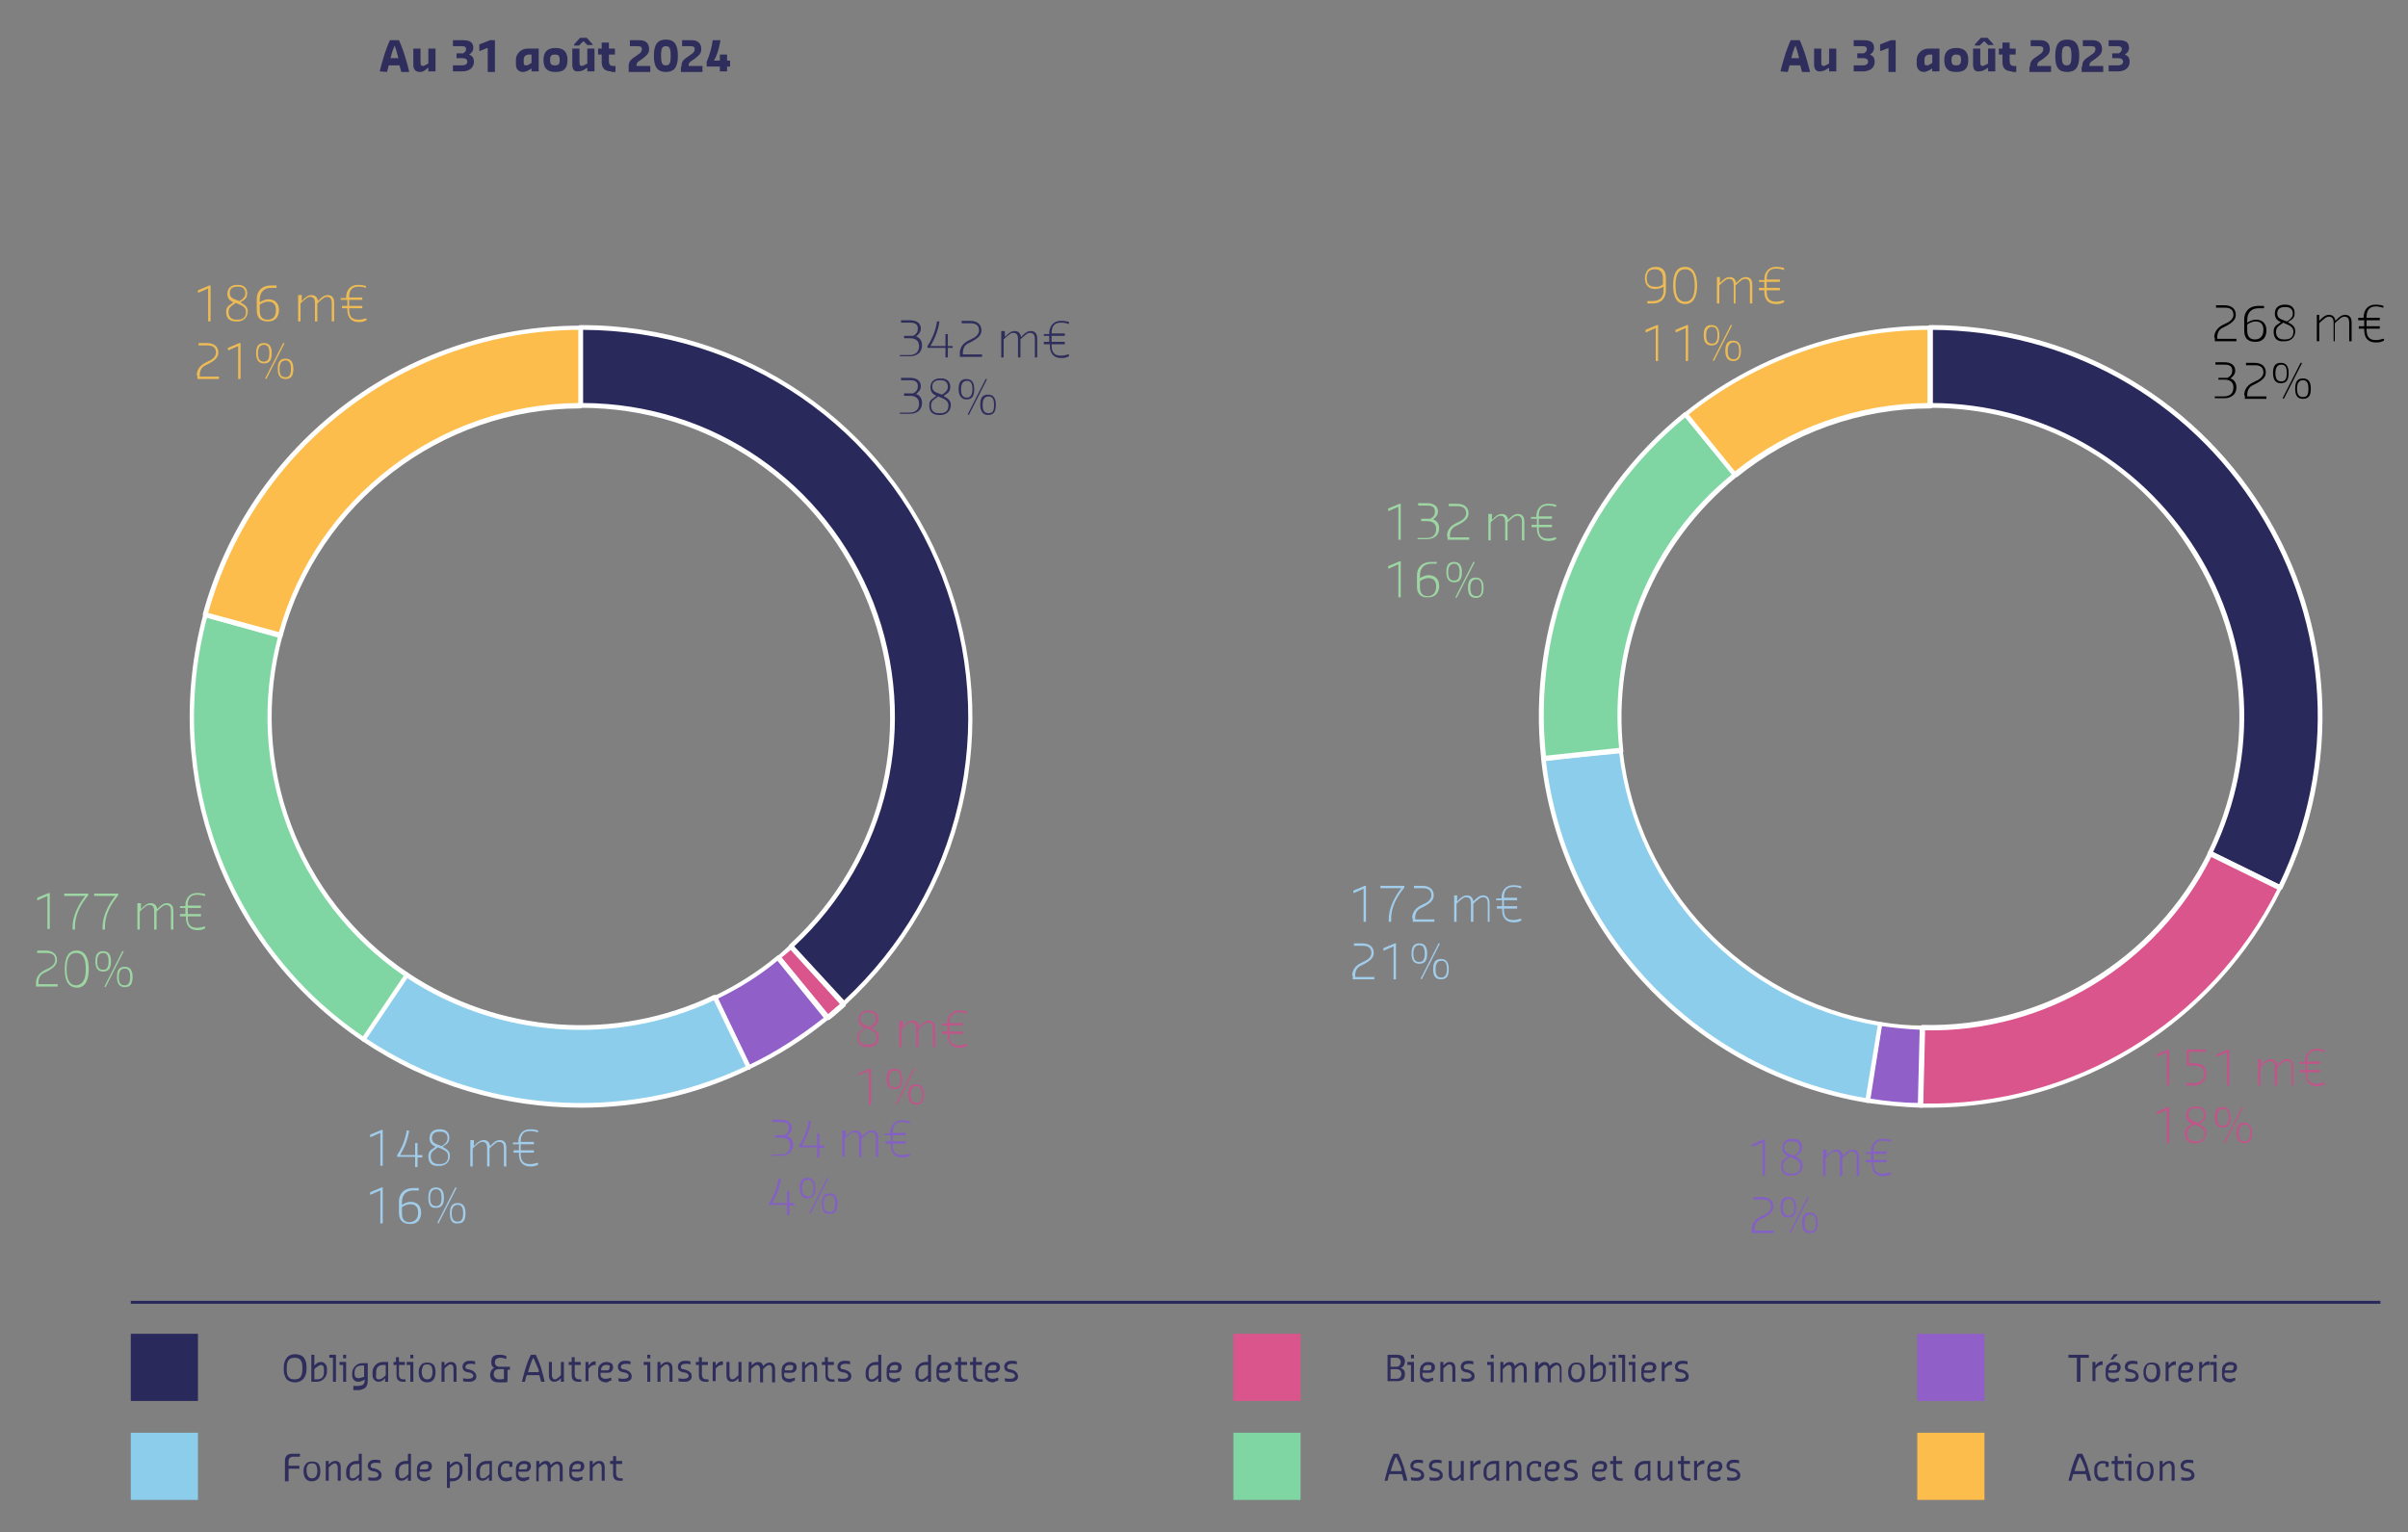 <?xml version="1.0" encoding="utf-8"?>
<svg xmlns="http://www.w3.org/2000/svg" xmlns:xlink="http://www.w3.org/1999/xlink" version="1.1" id="Calque_1" x="0px" y="0px" viewBox="0 0 401.4 255.5" style="enable-background:new 0 0 401.4 255.5;">
<rect x="0" y="0" width="401.4" height="255.5" fill="#808080" stroke="none"/>
<style type="text/css">
	.st0{clip-path:url(#SVGID_00000101821798628698502760000015060506137207938724_);}
	.st1{fill:#2A295C;}
	.st2{clip-path:url(#SVGID_00000034792859977941496520000015838836606170989462_);}
	.st3{fill:#FFFFFF;}
	.st4{clip-path:url(#SVGID_00000149374470573192526790000000312043988486982810_);}
	.st5{fill:#DA558C;}
	.st6{clip-path:url(#SVGID_00000038400391788105235500000001613878341940884370_);}
	.st7{clip-path:url(#SVGID_00000163762077624946957350000002924446082582986640_);}
	.st8{fill:#915FC8;}
	.st9{clip-path:url(#SVGID_00000052822970750544485000000017921089062208874938_);}
	.st10{clip-path:url(#SVGID_00000134937650293607302520000002525707583194731695_);}
	.st11{fill:#8CCDEC;}
	.st12{clip-path:url(#SVGID_00000001633541278561522800000003238583395332431768_);}
	.st13{clip-path:url(#SVGID_00000088125900072821469970000017244148922643661186_);}
	.st14{fill:#7FD6A2;}
	.st15{clip-path:url(#SVGID_00000063610882475940381920000015930981953617343878_);}
	.st16{clip-path:url(#SVGID_00000160152689681685378900000006821777353497388706_);}
	.st17{fill:#FCBD4C;}
	.st18{clip-path:url(#SVGID_00000077286947890666121770000015990621735216366220_);}
	.st19{fill:none;}
	.st20{clip-path:url(#SVGID_00000116193481874310516880000008701783408344442498_);}
	.st21{clip-path:url(#SVGID_00000064341400292103272700000005203029563651373959_);}
	.st22{clip-path:url(#SVGID_00000134209500499215334220000006909205077166073002_);}
	.st23{clip-path:url(#SVGID_00000029030109428197069200000018074590125062496947_);}
	.st24{clip-path:url(#SVGID_00000124841557861246806980000002457514848925264550_);}
	.st25{clip-path:url(#SVGID_00000006669252670813684560000013891564409875839667_);}
	.st26{clip-path:url(#SVGID_00000152247538597539311860000016362643131363350175_);}
	.st27{clip-path:url(#SVGID_00000039827002116917059900000008343690574320325277_);}
	.st28{clip-path:url(#SVGID_00000104693909931145273410000003261112779479718044_);}
	.st29{clip-path:url(#SVGID_00000055669297740339518470000014904606990351953080_);}
	.st30{clip-path:url(#SVGID_00000083079770398275995000000012279088269384611514_);}
	.st31{clip-path:url(#SVGID_00000119801528524290808530000008205588944151466411_);}
	.st32{clip-path:url(#SVGID_00000154403453613368115490000002458126655233614990_);}
	.st33{opacity:0;}
	.st34{fill:#2E2D5B;}
	.st35{fill:#ECBB55;}
	.st36{fill:#9DD5A3;}
	.st37{fill:#A1CCEA;}
	.st38{fill:#845FC4;}
	.st39{fill:#BF5689;}
</style>
<g>
	<defs>
		<rect id="SVGID_1_" x="-15.7" y="25.7" width="225" height="187.5"/>
	</defs>
	<clipPath id="SVGID_00000070098251839065015620000003795577102423618187_">
		<use xlink:href="#SVGID_1_" style="overflow:visible;"/>
	</clipPath>
</g>
<g>
	<defs>
		<rect id="SVGID_00000117667448025011264680000002123661282104950172_" x="-15.7" y="25.7" width="225" height="187.5"/>
	</defs>
	<clipPath id="SVGID_00000150815944670085353770000004733550278784610969_">
		<use xlink:href="#SVGID_00000117667448025011264680000002123661282104950172_" style="overflow:visible;"/>
	</clipPath>
	<g style="clip-path:url(#SVGID_00000150815944670085353770000004733550278784610969_);">
		<path class="st1" d="M96.8,54.6c26.8,0,50.8,16.4,60.5,41.4c9.7,24.9,3.1,53.3-16.6,71.3l-8.8-9.6c15.8-14.5,21.1-37.1,13.3-57.1&#xD;&#xA;			c-7.8-19.9-27-33.1-48.4-33.1L96.8,54.6z"/>
	</g>
</g>
<g>
	<defs>
		<rect id="SVGID_00000072960789707540682220000011528883505617323695_" x="-15.7" y="25.7" width="225" height="187.5"/>
	</defs>
	<clipPath id="SVGID_00000152972924281367217000000011047357852183299715_">
		<use xlink:href="#SVGID_00000072960789707540682220000011528883505617323695_" style="overflow:visible;"/>
	</clipPath>
	<g style="clip-path:url(#SVGID_00000152972924281367217000000011047357852183299715_);">
		<path class="st3" d="M140.7,167.7C140.6,167.7,140.6,167.7,140.7,167.7c-0.1,0-0.2,0-0.3-0.1l-8.8-9.6c-0.1-0.2-0.1-0.4,0-0.5&#xD;&#xA;			c15.8-14.5,21-36.7,13.2-56.7c-7.8-20-26.6-32.8-48-32.8c-0.1,0-0.2,0-0.3-0.1c-0.1-0.1-0.1-0.2-0.1-0.3l0-13c0-0.1,0-0.2,0.1-0.3&#xD;&#xA;			c0.1-0.1,0.2-0.1,0.3-0.1c27.1,0,51,16.3,60.8,41.6c9.8,25.3,3.3,53.4-16.7,71.8C140.8,167.7,140.7,167.7,140.7,167.7z&#xD;&#xA;			 M132.4,157.8l8.3,9c19.5-18.1,25.9-45.8,16.3-70.7s-33.1-41-59.8-41.1l0,12.2c21.6,0.1,40.5,13.2,48.4,33.3&#xD;&#xA;			C153.4,120.7,148.2,143.1,132.4,157.8z"/>
	</g>
</g>
<g>
	<defs>
		<rect id="SVGID_00000106840795705793438130000008603259369449382796_" x="-15.7" y="25.7" width="225" height="187.5"/>
	</defs>
	<clipPath id="SVGID_00000098922330475129519000000016457924770579232904_">
		<use xlink:href="#SVGID_00000106840795705793438130000008603259369449382796_" style="overflow:visible;"/>
	</clipPath>
	<g style="clip-path:url(#SVGID_00000098922330475129519000000016457924770579232904_);">
		<path class="st5" d="M140.6,167.4c-0.9,0.8-1.8,1.6-2.7,2.3l-8.2-10c0.7-0.6,1.5-1.2,2.2-1.9L140.6,167.4z"/>
	</g>
</g>
<g>
	<defs>
		<rect id="SVGID_00000072252970666505606300000015242553904355321739_" x="-15.7" y="25.7" width="225" height="187.5"/>
	</defs>
	<clipPath id="SVGID_00000147187178998012586900000018169121882476763324_">
		<use xlink:href="#SVGID_00000072252970666505606300000015242553904355321739_" style="overflow:visible;"/>
	</clipPath>
	<g style="clip-path:url(#SVGID_00000147187178998012586900000018169121882476763324_);">
		<path class="st3" d="M137.9,170.1C137.9,170.1,137.9,170.1,137.9,170.1c-0.1,0-0.2-0.1-0.3-0.1l-8.2-10c-0.1-0.2-0.1-0.4,0.1-0.5&#xD;&#xA;			c0.7-0.6,1.4-1.2,2.1-1.9c0.2-0.1,0.4-0.1,0.5,0l8.8,9.6c0.1,0.1,0.1,0.2,0.1,0.3c0,0.1,0,0.2-0.1,0.3c-0.9,0.8-1.8,1.6-2.7,2.3&#xD;&#xA;			C138.1,170,138,170.1,137.9,170.1z M130.2,159.7l7.7,9.5c0.7-0.6,1.4-1.2,2.1-1.8l-8.2-9C131.3,158.8,130.8,159.3,130.2,159.7z"/>
	</g>
</g>
<g>
	<defs>
		<rect id="SVGID_00000094607041638663860820000007789625495180955038_" x="-15.7" y="25.7" width="225" height="187.5"/>
	</defs>
	<clipPath id="SVGID_00000027587721474425163460000000590421424245052041_">
		<use xlink:href="#SVGID_00000094607041638663860820000007789625495180955038_" style="overflow:visible;"/>
	</clipPath>
	<g style="clip-path:url(#SVGID_00000027587721474425163460000000590421424245052041_);">
		<path class="st8" d="M137.9,169.7c-4,3.3-8.4,6-13,8.3l-5.6-11.7c3.7-1.8,7.2-4,10.4-6.6L137.9,169.7z"/>
	</g>
</g>
<g>
	<defs>
		<rect id="SVGID_00000074424955200426687770000008498245562494803333_" x="-15.7" y="25.7" width="225" height="187.5"/>
	</defs>
	<clipPath id="SVGID_00000075148271839979497330000009263491516368217250_">
		<use xlink:href="#SVGID_00000074424955200426687770000008498245562494803333_" style="overflow:visible;"/>
	</clipPath>
	<g style="clip-path:url(#SVGID_00000075148271839979497330000009263491516368217250_);">
		<path class="st3" d="M124.9,178.4c-0.1,0-0.3-0.1-0.3-0.2l-5.6-11.7c0-0.1,0-0.2,0-0.3c0-0.1,0.1-0.2,0.2-0.2&#xD;&#xA;			c3.7-1.8,7.2-4,10.3-6.6c0.1-0.1,0.2-0.1,0.3-0.1c0.1,0,0.2,0.1,0.3,0.1l8.2,10c0.1,0.2,0.1,0.4-0.1,0.5c-4,3.3-8.4,6.1-13.1,8.3&#xD;&#xA;			C125,178.4,124.9,178.4,124.9,178.4z M119.7,166.5l5.3,11c4.4-2.1,8.5-4.8,12.3-7.8l-7.7-9.5C126.6,162.7,123.2,164.8,119.7,166.5&#xD;&#xA;			z"/>
	</g>
</g>
<g>
	<defs>
		<rect id="SVGID_00000135649489122295013220000010287372240250897328_" x="-15.7" y="25.7" width="225" height="187.5"/>
	</defs>
	<clipPath id="SVGID_00000085231327457829409510000004137467025354021532_">
		<use xlink:href="#SVGID_00000135649489122295013220000010287372240250897328_" style="overflow:visible;"/>
	</clipPath>
	<g style="clip-path:url(#SVGID_00000085231327457829409510000004137467025354021532_);">
		<path class="st11" d="M124.8,178c-20.7,9.9-45.1,8.1-64.2-4.7l7.2-10.8c15.2,10.3,34.8,11.7,51.3,3.8L124.8,178z"/>
	</g>
</g>
<g>
	<defs>
		<rect id="SVGID_00000031891031368008722040000013378704407006746807_" x="-15.7" y="25.7" width="225" height="187.5"/>
	</defs>
	<clipPath id="SVGID_00000176722486768620520950000009808608718977900418_">
		<use xlink:href="#SVGID_00000031891031368008722040000013378704407006746807_" style="overflow:visible;"/>
	</clipPath>
	<g style="clip-path:url(#SVGID_00000176722486768620520950000009808608718977900418_);">
		<path class="st3" d="M96.9,184.7c-12.8,0-25.6-3.7-36.5-11.1c-0.2-0.1-0.2-0.3-0.1-0.5l7.2-10.8c0.1-0.1,0.1-0.1,0.2-0.2&#xD;&#xA;			c0.1,0,0.2,0,0.3,0.1c15.1,10.1,34.6,11.6,51,3.7c0.1,0,0.2,0,0.3,0c0.1,0,0.2,0.1,0.2,0.2l5.6,11.7c0.1,0.2,0,0.4-0.2,0.5&#xD;&#xA;			C116.1,182.6,106.5,184.7,96.9,184.7z M61.1,173.2c18.7,12.4,42.8,14.2,63.2,4.6l-5.3-11c-16.4,7.7-35.9,6.3-51.1-3.7L61.1,173.2z"/>
	</g>
</g>
<g>
	<defs>
		<rect id="SVGID_00000119808334046143478150000003811126359708770983_" x="-15.7" y="25.7" width="225" height="187.5"/>
	</defs>
	<clipPath id="SVGID_00000095338665389648981650000011984340445926645172_">
		<use xlink:href="#SVGID_00000119808334046143478150000003811126359708770983_" style="overflow:visible;"/>
	</clipPath>
	<g style="clip-path:url(#SVGID_00000095338665389648981650000011984340445926645172_);">
		<path class="st14" d="M60.6,173.3c-23-15.5-33.6-44-26.4-70.7l12.5,3.4c-5.8,21.4,2.7,44.2,21.1,56.6L60.6,173.3z"/>
	</g>
</g>
<g>
	<defs>
		<rect id="SVGID_00000118366601124003219060000004637584666167335858_" x="-15.7" y="25.7" width="225" height="187.5"/>
	</defs>
	<clipPath id="SVGID_00000170965253057918374110000008198766163374594459_">
		<use xlink:href="#SVGID_00000118366601124003219060000004637584666167335858_" style="overflow:visible;"/>
	</clipPath>
	<g style="clip-path:url(#SVGID_00000170965253057918374110000008198766163374594459_);">
		<path class="st3" d="M60.6,173.7c-0.1,0-0.1,0-0.2-0.1c-23.2-15.6-33.8-44.2-26.5-71.2c0.1-0.2,0.3-0.3,0.5-0.3l12.5,3.4&#xD;&#xA;			c0.1,0,0.2,0.1,0.2,0.2s0.1,0.2,0,0.3c-5.8,21.3,2.6,43.9,20.9,56.2c0.2,0.1,0.2,0.3,0.1,0.5l-7.3,10.8&#xD;&#xA;			C60.8,173.6,60.7,173.7,60.6,173.7z M34.5,103c-7,26.4,3.4,54.4,26,69.8l6.8-10.1c-18.2-12.5-26.6-35.1-21-56.4L34.5,103z"/>
	</g>
</g>
<g>
	<defs>
		<rect id="SVGID_00000122679610457480630370000018024872569928909213_" x="-15.7" y="25.7" width="225" height="187.5"/>
	</defs>
	<clipPath id="SVGID_00000084531814331454985190000001712586678870875012_">
		<use xlink:href="#SVGID_00000122679610457480630370000018024872569928909213_" style="overflow:visible;"/>
	</clipPath>
	<g style="clip-path:url(#SVGID_00000084531814331454985190000001712586678870875012_);">
		<path class="st17" d="M34.2,102.5c7.7-28.2,33.3-47.8,62.5-47.9l0,13c-23.4,0-43.9,15.7-50,38.3L34.2,102.5z"/>
	</g>
</g>
<g>
	<defs>
		<rect id="SVGID_00000050651381515385366910000012831919261492919173_" x="-15.7" y="25.7" width="225" height="187.5"/>
	</defs>
	<clipPath id="SVGID_00000170264065567584100860000005209621775627708606_">
		<use xlink:href="#SVGID_00000050651381515385366910000012831919261492919173_" style="overflow:visible;"/>
	</clipPath>
	<g style="clip-path:url(#SVGID_00000170264065567584100860000005209621775627708606_);">
		<path class="st3" d="M46.7,106.3C46.7,106.3,46.7,106.3,46.7,106.3l-12.6-3.4c-0.2-0.1-0.3-0.3-0.3-0.5&#xD;&#xA;			c7.7-28.3,33.5-48.1,62.9-48.1h0c0.1,0,0.2,0,0.3,0.1c0.1,0.1,0.1,0.2,0.1,0.3l0,13c0,0.2-0.2,0.4-0.4,0.4&#xD;&#xA;			c-23.2,0-43.6,15.7-49.6,38c0,0.1-0.1,0.2-0.2,0.2C46.9,106.2,46.8,106.3,46.7,106.3z M34.7,102.2l11.8,3.2&#xD;&#xA;			c6.3-22.4,26.7-38,49.9-38.2l0-12.2C67.6,55.2,42.4,74.6,34.7,102.2z"/>
	</g>
</g>
<g>
	<rect x="-16.4" y="25" class="st19" width="226.5" height="189"/>
</g>
<g>
	<defs>
		<rect id="SVGID_00000147194219479493804430000015650162938464644018_" x="208.6" y="25" width="226.5" height="189"/>
	</defs>
	<clipPath id="SVGID_00000174589855988585637280000017887328076996635820_">
		<use xlink:href="#SVGID_00000147194219479493804430000015650162938464644018_" style="overflow:visible;"/>
	</clipPath>
	<g style="clip-path:url(#SVGID_00000174589855988585637280000017887328076996635820_);">
		<defs>
			<rect id="SVGID_00000033341626366213790480000014287408367433684377_" x="322.6" y="31.7" width="225" height="187.5"/>
		</defs>
		<clipPath id="SVGID_00000148659301608446714310000006335766099465309094_">
			<use xlink:href="#SVGID_00000033341626366213790480000014287408367433684377_" style="overflow:visible;"/>
		</clipPath>
	</g>
	<g style="clip-path:url(#SVGID_00000174589855988585637280000017887328076996635820_);">
		<defs>
			<rect id="SVGID_00000056404745323694833350000015021341776106019219_" x="209.3" y="25.7" width="225" height="187.5"/>
		</defs>
		<clipPath id="SVGID_00000032627484434726685200000012688606134412241320_">
			<use xlink:href="#SVGID_00000056404745323694833350000015021341776106019219_" style="overflow:visible;"/>
		</clipPath>
		<g style="clip-path:url(#SVGID_00000032627484434726685200000012688606134412241320_);">
			<path class="st1" d="M321.8,54.6c22.4,0,43.2,11.5,55,30.5c11.9,19,13.1,42.8,3.2,62.9l-11.7-5.7c7.9-16.1,6.9-35.1-2.6-50.3&#xD;&#xA;				s-26.1-24.4-44-24.4L321.8,54.6z"/>
		</g>
	</g>
	<g style="clip-path:url(#SVGID_00000174589855988585637280000017887328076996635820_);">
		<defs>
			<rect id="SVGID_00000046341006110484694740000002012129789103989154_" x="209.3" y="25.7" width="225" height="187.5"/>
		</defs>
		<clipPath id="SVGID_00000167394169945953894690000002406883424953937836_">
			<use xlink:href="#SVGID_00000046341006110484694740000002012129789103989154_" style="overflow:visible;"/>
		</clipPath>
		<g style="clip-path:url(#SVGID_00000167394169945953894690000002406883424953937836_);">
			<path class="st3" d="M380.1,148.4c-0.1,0-0.1,0-0.2,0l-11.7-5.7c-0.2-0.1-0.3-0.3-0.2-0.5c7.9-16.1,6.9-34.7-2.6-49.9&#xD;&#xA;				C356.1,77,339.7,68,321.8,68c-0.2,0-0.4-0.2-0.4-0.4l0-13c0-0.1,0-0.2,0.1-0.3c0.1-0.1,0.2-0.1,0.3-0.1&#xD;&#xA;				c22.7,0,43.4,11.5,55.4,30.7c12,19.2,13.2,42.9,3.3,63.2c0,0.1-0.1,0.2-0.2,0.2C380.2,148.4,380.1,148.4,380.1,148.4z&#xD;&#xA;				 M368.9,142.1l11,5.4c9.7-20.1,8.4-43.3-3.4-62.2c-11.8-18.9-32.1-30.2-54.4-30.3l0,12.2c18,0.1,34.4,9.3,44,24.6&#xD;&#xA;				C375.7,107.1,376.7,125.9,368.9,142.1z"/>
		</g>
	</g>
	<g style="clip-path:url(#SVGID_00000174589855988585637280000017887328076996635820_);">
		<defs>
			<rect id="SVGID_00000136400226182962116240000008726909004531279233_" x="209.3" y="25.7" width="225" height="187.5"/>
		</defs>
		<clipPath id="SVGID_00000092431650109440680060000017171389243559900313_">
			<use xlink:href="#SVGID_00000136400226182962116240000008726909004531279233_" style="overflow:visible;"/>
		</clipPath>
		<g style="clip-path:url(#SVGID_00000092431650109440680060000017171389243559900313_);">
			<path class="st5" d="M380.1,148.1c-11.2,22.8-34.5,36.9-59.9,36.3l0.3-13c20.3,0.5,39-10.8,47.9-29L380.1,148.1z"/>
		</g>
	</g>
	<g style="clip-path:url(#SVGID_00000174589855988585637280000017887328076996635820_);">
		<defs>
			<rect id="SVGID_00000165196514962049312570000013642780048240699056_" x="209.3" y="25.7" width="225" height="187.5"/>
		</defs>
		<clipPath id="SVGID_00000045579430549503289530000010298638800621715585_">
			<use xlink:href="#SVGID_00000165196514962049312570000013642780048240699056_" style="overflow:visible;"/>
		</clipPath>
		<g style="clip-path:url(#SVGID_00000045579430549503289530000010298638800621715585_);">
			<path class="st3" d="M321.8,184.7c-0.5,0-1.1,0-1.6,0c-0.2,0-0.4-0.2-0.4-0.4l0.3-13c0-0.1,0-0.2,0.1-0.3&#xD;&#xA;				c0.1-0.1,0.1-0.1,0.3-0.1c20,0.5,38.7-10.8,47.6-28.8c0-0.1,0.1-0.2,0.2-0.2c0.1,0,0.2,0,0.3,0l11.6,5.7c0.1,0,0.2,0.1,0.2,0.2&#xD;&#xA;				c0,0.1,0,0.2,0,0.3C369.5,170.5,346.6,184.7,321.8,184.7z M320.6,184c24.9,0.5,47.9-13.5,59-35.7l-11-5.4&#xD;&#xA;				c-9,18-27.7,29.3-47.7,28.9L320.6,184z"/>
		</g>
	</g>
	<g style="clip-path:url(#SVGID_00000174589855988585637280000017887328076996635820_);">
		<defs>
			<rect id="SVGID_00000138549133485849942260000000331342458417558686_" x="209.3" y="25.7" width="225" height="187.5"/>
		</defs>
		<clipPath id="SVGID_00000110460757675603361140000010865804754123799993_">
			<use xlink:href="#SVGID_00000138549133485849942260000000331342458417558686_" style="overflow:visible;"/>
		</clipPath>
		<g style="clip-path:url(#SVGID_00000110460757675603361140000010865804754123799993_);">
			<path class="st8" d="M320.1,184.3c-2.9-0.1-5.8-0.4-8.7-0.8l2.1-12.8c2.3,0.4,4.6,0.6,7,0.7L320.1,184.3z"/>
		</g>
	</g>
	<g style="clip-path:url(#SVGID_00000174589855988585637280000017887328076996635820_);">
		<defs>
			<rect id="SVGID_00000170970393258657685890000005133631632544439988_" x="209.3" y="25.7" width="225" height="187.5"/>
		</defs>
		<clipPath id="SVGID_00000021082234739604033380000018072072965284613288_">
			<use xlink:href="#SVGID_00000170970393258657685890000005133631632544439988_" style="overflow:visible;"/>
		</clipPath>
		<g style="clip-path:url(#SVGID_00000021082234739604033380000018072072965284613288_);">
			<path class="st3" d="M320.1,184.7C320.1,184.7,320.1,184.7,320.1,184.7c-2.9-0.1-5.9-0.4-8.8-0.8c-0.2,0-0.3-0.2-0.3-0.4&#xD;&#xA;				l2.1-12.8c0-0.2,0.2-0.3,0.4-0.3c2.3,0.4,4.6,0.6,6.9,0.6c0.2,0,0.4,0.2,0.4,0.4l-0.3,13c0,0.1,0,0.2-0.1,0.3&#xD;&#xA;				C320.3,184.7,320.2,184.7,320.1,184.7z M311.8,183.2c2.6,0.4,5.3,0.7,7.9,0.7l0.3-12.2c-2.1-0.1-4.2-0.3-6.3-0.6L311.8,183.2z"/>
		</g>
	</g>
	<g style="clip-path:url(#SVGID_00000174589855988585637280000017887328076996635820_);">
		<defs>
			<rect id="SVGID_00000031178430151945340390000011194348843227708591_" x="209.3" y="25.7" width="225" height="187.5"/>
		</defs>
		<clipPath id="SVGID_00000122701395433782943620000016657436051929107350_">
			<use xlink:href="#SVGID_00000031178430151945340390000011194348843227708591_" style="overflow:visible;"/>
		</clipPath>
		<g style="clip-path:url(#SVGID_00000122701395433782943620000016657436051929107350_);">
			<path class="st11" d="M311.3,183.5c-28.8-4.7-50.9-28-54-57l12.9-1.4c2.5,23.2,20.2,41.8,43.2,45.6L311.3,183.5z"/>
		</g>
	</g>
	<g style="clip-path:url(#SVGID_00000174589855988585637280000017887328076996635820_);">
		<defs>
			<rect id="SVGID_00000153704492653715040190000006430895432409584550_" x="209.3" y="25.7" width="225" height="187.5"/>
		</defs>
		<clipPath id="SVGID_00000016760280137214681450000000483642990129703590_">
			<use xlink:href="#SVGID_00000153704492653715040190000006430895432409584550_" style="overflow:visible;"/>
		</clipPath>
		<g style="clip-path:url(#SVGID_00000016760280137214681450000000483642990129703590_);">
			<path class="st3" d="M311.3,183.9C311.3,183.9,311.3,183.9,311.3,183.9c-28.9-4.7-51.2-28.3-54.4-57.3c0-0.2,0.1-0.4,0.3-0.4&#xD;&#xA;				l12.9-1.4c0.2,0,0.4,0.1,0.4,0.3c2.5,22.9,20.1,41.5,42.9,45.3c0.2,0,0.3,0.2,0.3,0.4l-2.1,12.8&#xD;&#xA;				C311.7,183.8,311.5,183.9,311.3,183.9z M257.7,126.9c3.3,28.4,25.1,51.4,53.3,56.2l2-12.1c-22.8-3.9-40.4-22.5-43.1-45.5&#xD;&#xA;				L257.7,126.9z"/>
		</g>
	</g>
	<g style="clip-path:url(#SVGID_00000174589855988585637280000017887328076996635820_);">
		<defs>
			<rect id="SVGID_00000163783200611808386350000000953348615719799694_" x="209.3" y="25.7" width="225" height="187.5"/>
		</defs>
		<clipPath id="SVGID_00000118387553581502608910000014772144650040918432_">
			<use xlink:href="#SVGID_00000163783200611808386350000000953348615719799694_" style="overflow:visible;"/>
		</clipPath>
		<g style="clip-path:url(#SVGID_00000118387553581502608910000014772144650040918432_);">
			<path class="st14" d="M257.3,126.5C255,104.6,263.9,83,281,69.1l8.2,10.1c-13.7,11.1-20.8,28.4-18.9,45.9L257.3,126.5z"/>
		</g>
	</g>
	<g style="clip-path:url(#SVGID_00000174589855988585637280000017887328076996635820_);">
		<defs>
			<rect id="SVGID_00000096027746950204218350000007707476059049975480_" x="209.3" y="25.7" width="225" height="187.5"/>
		</defs>
		<clipPath id="SVGID_00000071545224321663010240000017351206298312999870_">
			<use xlink:href="#SVGID_00000096027746950204218350000007707476059049975480_" style="overflow:visible;"/>
		</clipPath>
		<g style="clip-path:url(#SVGID_00000071545224321663010240000017351206298312999870_);">
			<path class="st3" d="M257.3,126.8c-0.2,0-0.4-0.1-0.4-0.3c-2.4-22.1,6.5-43.7,23.8-57.7c0.2-0.1,0.4-0.1,0.5,0.1l8.2,10.1&#xD;&#xA;				c0.1,0.1,0.1,0.2,0.1,0.3c0,0.1-0.1,0.2-0.1,0.3c-13.6,11.1-20.7,28.1-18.8,45.6c0,0.1,0,0.2-0.1,0.3c-0.1,0.1-0.2,0.1-0.3,0.1&#xD;&#xA;				L257.3,126.8C257.3,126.8,257.3,126.8,257.3,126.8z M280.9,69.6c-16.8,13.8-25.5,34.8-23.2,56.4l12.2-1.3&#xD;&#xA;				c-1.8-17.5,5.2-34.5,18.8-45.6L280.9,69.6z"/>
		</g>
	</g>
	<g style="clip-path:url(#SVGID_00000174589855988585637280000017887328076996635820_);">
		<defs>
			<rect id="SVGID_00000158721635658944658620000006066611856319015849_" x="209.3" y="25.7" width="225" height="187.5"/>
		</defs>
		<clipPath id="SVGID_00000116931526371272380690000014240826568203252891_">
			<use xlink:href="#SVGID_00000158721635658944658620000006066611856319015849_" style="overflow:visible;"/>
		</clipPath>
		<g style="clip-path:url(#SVGID_00000116931526371272380690000014240826568203252891_);">
			<path class="st17" d="M281,69.1c11.5-9.3,25.9-14.4,40.7-14.4l0,13c-11.9,0-23.4,4.1-32.6,11.6L281,69.1z"/>
		</g>
	</g>
	<g style="clip-path:url(#SVGID_00000174589855988585637280000017887328076996635820_);">
		<defs>
			<rect id="SVGID_00000092436393471814863320000012594665232887590817_" x="209.3" y="25.7" width="225" height="187.5"/>
		</defs>
		<clipPath id="SVGID_00000052815492695925027940000011109704087669751693_">
			<use xlink:href="#SVGID_00000092436393471814863320000012594665232887590817_" style="overflow:visible;"/>
		</clipPath>
		<g style="clip-path:url(#SVGID_00000052815492695925027940000011109704087669751693_);">
			<path class="st3" d="M289.2,79.5C289.2,79.5,289.1,79.5,289.2,79.5c-0.1,0-0.2-0.1-0.3-0.1l-8.2-10.1c-0.1-0.2-0.1-0.4,0.1-0.5&#xD;&#xA;				c11.6-9.3,26.1-14.5,41-14.5c0,0,0,0,0,0c0.1,0,0.2,0,0.3,0.1s0.1,0.2,0.1,0.3l0,13c0,0.2-0.2,0.4-0.4,0.4&#xD;&#xA;				c-11.7,0-23.2,4.1-32.3,11.5C289.3,79.5,289.3,79.5,289.2,79.5z M281.5,69.1l7.7,9.5c9.1-7.3,20.5-11.3,32.1-11.4l0-12.2&#xD;&#xA;				C306.9,55.1,292.8,60.1,281.5,69.1z"/>
		</g>
	</g>
</g>
<g>
	<rect x="21.8" y="222.4" class="st1" width="11.2" height="11.2"/>
</g>
<g>
	<rect x="205.6" y="222.4" class="st5" width="11.2" height="11.2"/>
</g>
<g>
	<rect x="319.6" y="222.4" class="st8" width="11.2" height="11.2"/>
</g>
<g>
	<rect x="21.8" y="238.9" class="st11" width="11.2" height="11.2"/>
</g>
<g>
	<rect x="205.6" y="238.9" class="st14" width="11.2" height="11.2"/>
</g>
<g>
	<rect x="319.6" y="238.9" class="st17" width="11.2" height="11.2"/>
</g>
<g>
	<g class="st33">
		<path class="st17" d="M33.1,222.4v11.2V222.4z"/>
	</g>
	<g>
		<rect x="33.1" y="222.4" class="st1" width="0" height="11.2"/>
	</g>
</g>
<g>
	<g class="st33">
		<path class="st17" d="M216.8,222.4v11.2V222.4z"/>
	</g>
	<g>
		<rect x="216.8" y="222.4" class="st5" width="0" height="11.2"/>
	</g>
</g>
<g>
	<g class="st33">
		<path class="st17" d="M330.8,222.4v11.2V222.4z"/>
	</g>
	<g>
		<rect x="330.8" y="222.4" class="st8" width="0" height="11.2"/>
	</g>
</g>
<g>
	<g class="st33">
		<path class="st17" d="M33.1,238.9v11.2V238.9z"/>
	</g>
	<g>
		<rect x="33.1" y="238.9" class="st11" width="0" height="11.2"/>
	</g>
</g>
<g>
	<g class="st33">
		<path class="st17" d="M216.8,238.9v11.2V238.9z"/>
	</g>
	<g>
		<rect x="216.8" y="238.9" class="st14" width="0" height="11.2"/>
	</g>
</g>
<g>
	<g class="st33">
		<path class="st17" d="M330.8,238.9v11.2V238.9z"/>
	</g>
	<g>
		<rect x="330.8" y="238.9" class="st17" width="0" height="11.2"/>
	</g>
</g>
<g>
	<path class="st34" d="M49.2,230.5c-0.6,0-1.1-0.2-1.4-0.5c-0.3-0.4-0.5-0.9-0.5-1.6V228c0-0.7,0.2-1.2,0.5-1.6&#xD;&#xA;		c0.3-0.4,0.8-0.6,1.4-0.6c0.6,0,1.1,0.2,1.4,0.5c0.3,0.4,0.5,0.9,0.5,1.6v0.4c0,0.7-0.2,1.2-0.5,1.6&#xD;&#xA;		C50.2,230.3,49.8,230.5,49.2,230.5z M47.8,228.4c0,0.6,0.1,1,0.3,1.2c0.2,0.3,0.5,0.4,1,0.4c0.4,0,0.8-0.1,1-0.4&#xD;&#xA;		c0.2-0.3,0.3-0.7,0.3-1.2V228c0-0.6-0.1-1-0.3-1.2c-0.2-0.3-0.5-0.4-1-0.4c-0.4,0-0.8,0.1-1,0.4c-0.2,0.3-0.3,0.7-0.3,1.2V228.4&#xD;&#xA;		L47.8,228.4z M51.9,230.4v-4.5h0.5v1.8l0.2-0.2c0.3-0.3,0.6-0.4,0.9-0.4c0.3,0,0.5,0.1,0.7,0.3c0.2,0.2,0.3,0.5,0.3,0.8v0.5&#xD;&#xA;		c0,0.5-0.2,0.9-0.5,1.2c-0.3,0.3-0.7,0.5-1.2,0.5H51.9z M53.5,227.6c-0.2,0-0.5,0.2-0.9,0.5l-0.2,0.2v1.7h0.4&#xD;&#xA;		c0.4,0,0.7-0.1,0.9-0.3c0.2-0.2,0.3-0.5,0.3-0.9v-0.5C54,227.8,53.8,227.6,53.5,227.6L53.5,227.6z M55.5,230.4v-4h-0.6v-0.5H56v4.5&#xD;&#xA;		H55.5z M57.2,230.4v-2.8h-0.6v-0.5h1.1v3.3H57.2z M57.2,226.5v-0.6h0.5v0.6H57.2z M58.9,231.6v-0.5h0.6c0.5,0,0.8-0.1,1-0.2&#xD;&#xA;		c0.2-0.2,0.3-0.4,0.3-0.8v-0.1l-0.1,0.1c-0.4,0.2-0.7,0.3-1,0.3c-0.3,0-0.5-0.1-0.7-0.3c-0.2-0.2-0.3-0.5-0.3-0.9v-0.2&#xD;&#xA;		c0-0.5,0.2-0.9,0.5-1.2c0.3-0.3,0.7-0.5,1.1-0.5h1v2.9c0,0.5-0.1,0.9-0.4,1.2c-0.3,0.2-0.7,0.4-1.3,0.4H58.9z M59.7,229.8&#xD;&#xA;		c0.3,0,0.6-0.1,0.9-0.2l0.1,0v-1.9h-0.5c-0.3,0-0.6,0.1-0.8,0.3c-0.2,0.2-0.3,0.5-0.3,0.9v0.2C59.1,229.5,59.3,229.8,59.7,229.8&#xD;&#xA;		L59.7,229.8z M64,230c-0.3,0.3-0.6,0.4-0.9,0.4c-0.3,0-0.5-0.1-0.7-0.3s-0.3-0.5-0.3-0.8v-0.5c0-0.5,0.2-0.9,0.5-1.2&#xD;&#xA;		c0.3-0.3,0.7-0.5,1.2-0.5h0.9v3.3h-0.5v-0.6L64,230L64,230z M63.2,230c0.3,0,0.6-0.2,0.9-0.5l0.2-0.2v-1.7h-0.4&#xD;&#xA;		c-0.4,0-0.7,0.1-0.9,0.3c-0.2,0.2-0.3,0.5-0.3,0.9v0.5C62.6,229.8,62.8,230,63.2,230L63.2,230z M67.6,230.4h-0.4&#xD;&#xA;		c-0.8,0-1.1-0.4-1.1-1.1v-1.7h-0.5v-0.5H66v-0.8h0.5v0.8h1v0.5h-1v1.6c0,0.3,0.1,0.5,0.2,0.6c0.1,0.1,0.3,0.2,0.6,0.2h0.3V230.4z&#xD;&#xA;		 M68.4,230.4v-2.8h-0.6v-0.5h1.1v3.3H68.4z M68.4,226.5v-0.6h0.5v0.6H68.4z M71.2,230.5c-0.9,0-1.4-0.6-1.4-1.7&#xD;&#xA;		c0-0.5,0.1-0.9,0.4-1.2c0.2-0.3,0.6-0.4,1-0.4c0.5,0,0.8,0.1,1.1,0.4c0.2,0.3,0.3,0.7,0.3,1.2c0,0.5-0.1,1-0.4,1.3&#xD;&#xA;		C72.1,230.3,71.7,230.5,71.2,230.5z M70.3,228.7c0,0.8,0.3,1.3,0.9,1.3c0.6,0,0.9-0.4,0.9-1.3c0-0.4-0.1-0.7-0.2-0.9&#xD;&#xA;		c-0.1-0.2-0.4-0.3-0.7-0.3s-0.6,0.1-0.7,0.3C70.4,228.1,70.3,228.4,70.3,228.7L70.3,228.7z M73.6,230.4v-3.3h0.5v0.6l0.2-0.2&#xD;&#xA;		c0.3-0.3,0.6-0.4,0.9-0.4c0.6,0,0.9,0.4,0.9,1.1v2.2h-0.5v-2.2c0-0.4-0.2-0.7-0.5-0.7c-0.2,0-0.5,0.2-0.8,0.5l-0.2,0.2v2.2H73.6z&#xD;&#xA;		 M79.4,229.5c0,0.3-0.1,0.6-0.4,0.7c-0.2,0.2-0.6,0.2-0.9,0.2s-0.7,0-0.9-0.1v-0.5h0c0.3,0.1,0.6,0.1,0.9,0.1&#xD;&#xA;		c0.5,0,0.8-0.2,0.8-0.5c0-0.2-0.2-0.4-0.5-0.5l-0.5-0.1c-0.5-0.1-0.8-0.4-0.8-0.9c0-0.3,0.1-0.5,0.3-0.7c0.2-0.2,0.5-0.3,0.9-0.3&#xD;&#xA;		c0.3,0,0.5,0,0.9,0.1v0.5h0c-0.3-0.1-0.6-0.1-0.8-0.1c-0.5,0-0.8,0.2-0.8,0.5c0,0.1,0,0.1,0,0.2c0,0,0.1,0.1,0.1,0.1&#xD;&#xA;		c0.1,0,0.1,0,0.1,0.1c0,0,0.1,0,0.2,0l0.4,0.1c0.3,0.1,0.5,0.2,0.6,0.3C79.3,229,79.4,229.2,79.4,229.5L79.4,229.5z M83.2,230.5&#xD;&#xA;		c-1,0-1.5-0.4-1.5-1.3c0-0.2,0.1-0.5,0.2-0.7s0.3-0.3,0.5-0.4c-0.2-0.1-0.3-0.2-0.4-0.4c-0.1-0.2-0.1-0.4-0.1-0.6&#xD;&#xA;		c0-0.4,0.1-0.7,0.3-0.9s0.5-0.3,1-0.3h0.2c0.4,0,0.7,0.1,1,0.2v0.5h0c-0.3-0.1-0.6-0.2-0.9-0.2h-0.2c-0.2,0-0.4,0.1-0.6,0.2&#xD;&#xA;		c-0.1,0.1-0.2,0.3-0.2,0.6c0,0.2,0.1,0.4,0.2,0.5c0.1,0.1,0.3,0.2,0.5,0.2H85v0.5h-0.4v2c-0.1,0.1-0.3,0.1-0.6,0.1&#xD;&#xA;		C83.7,230.5,83.5,230.5,83.2,230.5z M83.2,230c0.3,0,0.6,0,0.8-0.1v-1.6h-0.9c-0.3,0-0.4,0.1-0.6,0.2c-0.1,0.2-0.2,0.4-0.2,0.6&#xD;&#xA;		c0,0.3,0.1,0.5,0.2,0.6C82.7,229.9,82.9,230,83.2,230z M87,230.4L87,230.4c0.1-0.5,0.3-1.1,0.5-1.9c0.1-0.4,0.3-0.9,0.5-1.5&#xD;&#xA;		c0.2-0.5,0.4-0.9,0.5-1.1h0.8c0.1,0.2,0.3,0.6,0.5,1.1c0.2,0.5,0.4,1,0.5,1.5c0.2,0.7,0.4,1.4,0.5,1.9v0h-0.6&#xD;&#xA;		c-0.1-0.4-0.2-0.8-0.3-1.1h-2.1c-0.1,0.2-0.2,0.6-0.3,1.1H87z M88.9,226.4c-0.3,0.5-0.5,1.2-0.8,2.1c0,0.2-0.1,0.3-0.1,0.3h1.8&#xD;&#xA;		c0,0,0-0.1,0-0.2c0-0.1,0-0.1,0-0.2C89.4,227.6,89.2,226.9,88.9,226.4L88.9,226.4z M93.3,230c-0.3,0.3-0.6,0.4-0.9,0.4&#xD;&#xA;		c-0.6,0-0.9-0.4-0.9-1.1v-2.2H92v2.2c0,0.4,0.2,0.7,0.5,0.7c0.2,0,0.5-0.2,0.8-0.5l0.2-0.2v-2.2H94v3.3h-0.5v-0.6L93.3,230&#xD;&#xA;		L93.3,230z M96.8,230.4h-0.4c-0.8,0-1.1-0.4-1.1-1.1v-1.7h-0.5v-0.5h0.5v-0.8h0.5v0.8h1v0.5h-1v1.6c0,0.3,0.1,0.5,0.2,0.6&#xD;&#xA;		c0.1,0.1,0.3,0.2,0.6,0.2h0.3V230.4z M97.6,230.4v-3.3h0.5v0.7l0-0.1c0.3-0.4,0.6-0.7,1-0.7h0.2v0.6h-0.2c-0.2,0-0.4,0.1-0.6,0.2&#xD;&#xA;		l-0.4,0.4v2.1H97.6z M101.1,230.5c-0.4,0-0.8-0.1-1-0.3c-0.3-0.2-0.4-0.5-0.4-1v-0.7c0-0.4,0.1-0.8,0.4-1c0.3-0.3,0.6-0.4,1-0.4&#xD;&#xA;		c0.3,0,0.6,0.1,0.8,0.2c0.2,0.2,0.3,0.4,0.3,0.7c0,0.3-0.1,0.5-0.3,0.7c-0.2,0.2-0.4,0.2-0.8,0.2h-1v0.2c0,0.6,0.3,0.8,0.9,0.8&#xD;&#xA;		c0.3,0,0.6-0.1,0.9-0.2h0v0.5c-0.1,0-0.2,0.1-0.4,0.1C101.5,230.4,101.3,230.5,101.1,230.5z M101.1,227.6c-0.6,0-0.9,0.3-0.9,0.9v0&#xD;&#xA;		h0.8c0.2,0,0.4,0,0.5-0.1c0.1-0.1,0.1-0.2,0.1-0.4C101.8,227.7,101.5,227.6,101.1,227.6L101.1,227.6z M105.3,229.5&#xD;&#xA;		c0,0.3-0.1,0.6-0.4,0.7c-0.2,0.2-0.6,0.2-0.9,0.2s-0.7,0-0.9-0.1v-0.5h0c0.3,0.1,0.6,0.1,0.9,0.1c0.5,0,0.8-0.2,0.8-0.5&#xD;&#xA;		c0-0.2-0.2-0.4-0.5-0.5l-0.5-0.1c-0.5-0.1-0.8-0.4-0.8-0.9c0-0.3,0.1-0.5,0.3-0.7c0.2-0.2,0.5-0.3,0.9-0.3c0.3,0,0.5,0,0.9,0.1v0.5&#xD;&#xA;		h0c-0.3-0.1-0.6-0.1-0.8-0.1c-0.5,0-0.8,0.2-0.8,0.5c0,0.1,0,0.1,0,0.2c0,0,0.1,0.1,0.1,0.1c0.1,0,0.1,0,0.1,0.1c0,0,0.1,0,0.2,0&#xD;&#xA;		l0.4,0.1c0.3,0.1,0.5,0.2,0.6,0.3C105.2,229,105.3,229.2,105.3,229.5L105.3,229.5z M107.9,230.4v-2.8h-0.6v-0.5h1.1v3.3H107.9z&#xD;&#xA;		 M107.9,226.5v-0.6h0.5v0.6H107.9z M109.6,230.4v-3.3h0.5v0.6l0.2-0.2c0.3-0.3,0.6-0.4,0.9-0.4c0.6,0,0.9,0.4,0.9,1.1v2.2h-0.5&#xD;&#xA;		v-2.2c0-0.4-0.2-0.7-0.5-0.7c-0.2,0-0.5,0.2-0.8,0.5l-0.2,0.2v2.2H109.6z M115.3,229.5c0,0.3-0.1,0.6-0.4,0.7&#xD;&#xA;		c-0.2,0.2-0.6,0.2-0.9,0.2s-0.7,0-0.9-0.1v-0.5h0c0.3,0.1,0.6,0.1,0.9,0.1c0.5,0,0.8-0.2,0.8-0.5c0-0.2-0.2-0.4-0.5-0.5l-0.5-0.1&#xD;&#xA;		c-0.5-0.1-0.8-0.4-0.8-0.9c0-0.3,0.1-0.5,0.3-0.7c0.2-0.2,0.5-0.3,0.9-0.3c0.3,0,0.5,0,0.9,0.1v0.5h0c-0.3-0.1-0.6-0.1-0.8-0.1&#xD;&#xA;		c-0.5,0-0.8,0.2-0.8,0.5c0,0.1,0,0.1,0,0.2c0,0,0.1,0.1,0.1,0.1c0.1,0,0.1,0,0.1,0.1c0,0,0.1,0,0.2,0l0.4,0.1&#xD;&#xA;		c0.3,0.1,0.5,0.2,0.6,0.3C115.3,229,115.3,229.2,115.3,229.5L115.3,229.5z M118,230.4h-0.4c-0.8,0-1.1-0.4-1.1-1.1v-1.7h-0.5v-0.5&#xD;&#xA;		h0.5v-0.8h0.5v0.8h1v0.5h-1v1.6c0,0.3,0.1,0.5,0.2,0.6c0.1,0.1,0.3,0.2,0.6,0.2h0.3V230.4z M118.8,230.4v-3.3h0.5v0.7l0-0.1&#xD;&#xA;		c0.3-0.4,0.6-0.7,1-0.7h0.2v0.6h-0.2c-0.2,0-0.4,0.1-0.6,0.2l-0.4,0.4v2.1H118.8z M122.9,230c-0.3,0.3-0.6,0.4-0.9,0.4&#xD;&#xA;		c-0.6,0-0.9-0.4-0.9-1.1v-2.2h0.5v2.2c0,0.4,0.2,0.7,0.5,0.7c0.2,0,0.5-0.2,0.8-0.5l0.2-0.2v-2.2h0.5v3.3h-0.5v-0.6L122.9,230&#xD;&#xA;		L122.9,230z M124.8,230.4v-3.3h0.5v0.6l0.2-0.2c0.3-0.3,0.6-0.4,0.9-0.4c0.4,0,0.7,0.2,0.8,0.7h0l0.2-0.2c0.3-0.3,0.6-0.4,0.9-0.4&#xD;&#xA;		c0.6,0,0.9,0.4,0.9,1.1v2.2h-0.5v-2.2c0-0.4-0.2-0.7-0.5-0.7c-0.2,0-0.5,0.2-0.8,0.5l-0.2,0.2v2.2h-0.5v-2.2c0-0.4-0.2-0.7-0.5-0.7&#xD;&#xA;		c-0.2,0-0.5,0.2-0.8,0.5l-0.2,0.2v2.2H124.8z M131.7,230.5c-0.4,0-0.8-0.1-1-0.3c-0.3-0.2-0.4-0.5-0.4-1v-0.7c0-0.4,0.1-0.8,0.4-1&#xD;&#xA;		c0.3-0.3,0.6-0.4,1-0.4c0.3,0,0.6,0.1,0.8,0.2c0.2,0.2,0.3,0.4,0.3,0.7c0,0.3-0.1,0.5-0.3,0.7c-0.2,0.2-0.4,0.2-0.8,0.2h-1v0.2&#xD;&#xA;		c0,0.6,0.3,0.8,0.9,0.8c0.3,0,0.6-0.1,0.9-0.2h0v0.5c-0.1,0-0.2,0.1-0.4,0.1C132.1,230.4,131.9,230.5,131.7,230.5z M131.7,227.6&#xD;&#xA;		c-0.6,0-0.9,0.3-0.9,0.9v0h0.8c0.2,0,0.4,0,0.5-0.1c0.1-0.1,0.1-0.2,0.1-0.4C132.3,227.7,132.1,227.6,131.7,227.6L131.7,227.6z&#xD;&#xA;		 M133.7,230.4v-3.3h0.5v0.6l0.2-0.2c0.3-0.3,0.6-0.4,0.9-0.4c0.6,0,0.9,0.4,0.9,1.1v2.2h-0.5v-2.2c0-0.4-0.2-0.7-0.5-0.7&#xD;&#xA;		c-0.2,0-0.5,0.2-0.8,0.5l-0.2,0.2v2.2H133.7z M139.1,230.4h-0.4c-0.8,0-1.1-0.4-1.1-1.1v-1.7H137v-0.5h0.5v-0.8h0.5v0.8h1v0.5h-1&#xD;&#xA;		v1.6c0,0.3,0.1,0.5,0.2,0.6c0.1,0.1,0.3,0.2,0.6,0.2h0.3V230.4z M141.9,229.5c0,0.3-0.1,0.6-0.4,0.7c-0.2,0.2-0.6,0.2-0.9,0.2&#xD;&#xA;		s-0.7,0-0.9-0.1v-0.5h0c0.3,0.1,0.6,0.1,0.9,0.1c0.5,0,0.8-0.2,0.8-0.5c0-0.2-0.2-0.4-0.5-0.5l-0.5-0.1c-0.5-0.1-0.8-0.4-0.8-0.9&#xD;&#xA;		c0-0.3,0.1-0.5,0.3-0.7c0.2-0.2,0.5-0.3,0.9-0.3c0.3,0,0.5,0,0.9,0.1v0.5h0c-0.3-0.1-0.6-0.1-0.8-0.1c-0.5,0-0.8,0.2-0.8,0.5&#xD;&#xA;		c0,0.1,0,0.1,0,0.2c0,0,0.1,0.1,0.1,0.1c0.1,0,0.1,0,0.1,0.1c0,0,0.1,0,0.2,0l0.4,0.1c0.3,0.1,0.5,0.2,0.6,0.3&#xD;&#xA;		C141.9,229,141.9,229.2,141.9,229.5L141.9,229.5z M146.2,230c-0.3,0.3-0.6,0.4-0.9,0.4c-0.3,0-0.5-0.1-0.7-0.3s-0.3-0.5-0.3-0.8&#xD;&#xA;		v-0.5c0-0.5,0.2-0.9,0.5-1.2c0.3-0.3,0.7-0.5,1.2-0.5h0.4v-1.2h0.5v4.5h-0.5v-0.6L146.2,230L146.2,230z M145.3,230&#xD;&#xA;		c0.3,0,0.6-0.2,0.9-0.5l0.2-0.2v-1.7H146c-0.4,0-0.7,0.1-0.9,0.3c-0.2,0.2-0.3,0.5-0.3,0.9v0.5C144.8,229.8,145,230,145.3,230&#xD;&#xA;		L145.3,230z M149.2,230.5c-0.4,0-0.8-0.1-1-0.3c-0.3-0.2-0.4-0.5-0.4-1v-0.7c0-0.4,0.1-0.8,0.4-1c0.3-0.3,0.6-0.4,1-0.4&#xD;&#xA;		c0.3,0,0.6,0.1,0.8,0.2c0.2,0.2,0.3,0.4,0.3,0.7c0,0.3-0.1,0.5-0.3,0.7c-0.2,0.2-0.4,0.2-0.8,0.2h-1v0.2c0,0.6,0.3,0.8,0.9,0.8&#xD;&#xA;		c0.3,0,0.6-0.1,0.9-0.2h0v0.5c-0.1,0-0.2,0.1-0.4,0.1C149.6,230.4,149.4,230.5,149.2,230.5z M149.2,227.6c-0.6,0-0.9,0.3-0.9,0.9v0&#xD;&#xA;		h0.8c0.2,0,0.4,0,0.5-0.1c0.1-0.1,0.1-0.2,0.1-0.4C149.8,227.7,149.6,227.6,149.2,227.6L149.2,227.6z M154.5,230&#xD;&#xA;		c-0.3,0.3-0.6,0.4-0.9,0.4c-0.3,0-0.5-0.1-0.7-0.3s-0.3-0.5-0.3-0.8v-0.5c0-0.5,0.2-0.9,0.5-1.2c0.3-0.3,0.7-0.5,1.2-0.5h0.4v-1.2&#xD;&#xA;		h0.5v4.5h-0.5v-0.6L154.5,230L154.5,230z M153.6,230c0.3,0,0.6-0.2,0.9-0.5l0.2-0.2v-1.7h-0.4c-0.4,0-0.7,0.1-0.9,0.3&#xD;&#xA;		c-0.2,0.2-0.3,0.5-0.3,0.9v0.5C153.1,229.8,153.3,230,153.6,230L153.6,230z M157.5,230.5c-0.4,0-0.8-0.1-1-0.3&#xD;&#xA;		c-0.3-0.2-0.4-0.5-0.4-1v-0.7c0-0.4,0.1-0.8,0.4-1c0.3-0.3,0.6-0.4,1-0.4c0.3,0,0.6,0.1,0.8,0.2c0.2,0.2,0.3,0.4,0.3,0.7&#xD;&#xA;		c0,0.3-0.1,0.5-0.3,0.7c-0.2,0.2-0.4,0.2-0.8,0.2h-1v0.2c0,0.6,0.3,0.8,0.9,0.8c0.3,0,0.6-0.1,0.9-0.2h0v0.5&#xD;&#xA;		c-0.1,0-0.2,0.1-0.4,0.1C157.9,230.4,157.7,230.5,157.5,230.5z M157.5,227.6c-0.6,0-0.9,0.3-0.9,0.9v0h0.8c0.2,0,0.4,0,0.5-0.1&#xD;&#xA;		c0.1-0.1,0.1-0.2,0.1-0.4C158.1,227.7,157.9,227.6,157.5,227.6L157.5,227.6z M161.2,230.4h-0.4c-0.8,0-1.1-0.4-1.1-1.1v-1.7h-0.5&#xD;&#xA;		v-0.5h0.5v-0.8h0.5v0.8h1v0.5h-1v1.6c0,0.3,0.1,0.5,0.2,0.6c0.1,0.1,0.3,0.2,0.6,0.2h0.3V230.4z M163.7,230.4h-0.4&#xD;&#xA;		c-0.8,0-1.1-0.4-1.1-1.1v-1.7h-0.5v-0.5h0.5v-0.8h0.5v0.8h1v0.5h-1v1.6c0,0.3,0.1,0.5,0.2,0.6c0.1,0.1,0.3,0.2,0.6,0.2h0.3V230.4z&#xD;&#xA;		 M165.6,230.5c-0.4,0-0.8-0.1-1-0.3c-0.3-0.2-0.4-0.5-0.4-1v-0.7c0-0.4,0.1-0.8,0.4-1c0.3-0.3,0.6-0.4,1-0.4c0.3,0,0.6,0.1,0.8,0.2&#xD;&#xA;		c0.2,0.2,0.3,0.4,0.3,0.7c0,0.3-0.1,0.5-0.3,0.7c-0.2,0.2-0.4,0.2-0.8,0.2h-1v0.2c0,0.6,0.3,0.8,0.9,0.8c0.3,0,0.6-0.1,0.9-0.2h0&#xD;&#xA;		v0.5c-0.1,0-0.2,0.1-0.4,0.1C165.9,230.4,165.7,230.5,165.6,230.5z M165.6,227.6c-0.6,0-0.9,0.3-0.9,0.9v0h0.8c0.2,0,0.4,0,0.5-0.1&#xD;&#xA;		c0.1-0.1,0.1-0.2,0.1-0.4C166.2,227.7,166,227.6,165.6,227.6L165.6,227.6z M169.7,229.5c0,0.3-0.1,0.6-0.4,0.7&#xD;&#xA;		c-0.2,0.2-0.6,0.2-0.9,0.2c-0.4,0-0.7,0-0.9-0.1v-0.5h0c0.3,0.1,0.6,0.1,0.9,0.1c0.5,0,0.8-0.2,0.8-0.5c0-0.2-0.2-0.4-0.5-0.5&#xD;&#xA;		l-0.5-0.1c-0.5-0.1-0.8-0.4-0.8-0.9c0-0.3,0.1-0.5,0.3-0.7c0.2-0.2,0.5-0.3,0.9-0.3c0.3,0,0.5,0,0.9,0.1v0.5h0&#xD;&#xA;		c-0.3-0.1-0.6-0.1-0.8-0.1c-0.5,0-0.8,0.2-0.8,0.5c0,0.1,0,0.1,0,0.2c0,0,0.1,0.1,0.1,0.1c0.1,0,0.1,0,0.1,0.1c0,0,0.1,0,0.2,0&#xD;&#xA;		l0.4,0.1c0.3,0.1,0.5,0.2,0.6,0.3C169.6,229,169.7,229.2,169.7,229.5L169.7,229.5z"/>
</g>
<g>
</g>
<g>
	<path class="st34" d="M231.3,230.4v-4.5h1.6c0.8,0,1.3,0.4,1.3,1.1c0,0.3-0.1,0.5-0.2,0.7c-0.1,0.2-0.3,0.3-0.5,0.4&#xD;&#xA;		c0.5,0.2,0.7,0.5,0.7,1c0,0.4-0.1,0.7-0.3,0.9c-0.2,0.2-0.6,0.3-1,0.3H231.3z M231.8,227.9h1c0.2,0,0.4-0.1,0.5-0.2&#xD;&#xA;		c0.1-0.2,0.2-0.4,0.2-0.6c0-0.2-0.1-0.4-0.2-0.5c-0.1-0.1-0.3-0.2-0.5-0.2h-1V227.9z M231.8,229.9h1c0.5,0,0.8-0.3,0.8-0.8&#xD;&#xA;		c0-0.5-0.3-0.8-0.8-0.8h-1V229.9z M235.2,230.4v-2.8h-0.6v-0.5h1.1v3.3H235.2z M235.2,226.5v-0.6h0.5v0.6H235.2z M238.1,230.5&#xD;&#xA;		c-0.4,0-0.8-0.1-1-0.3c-0.3-0.2-0.4-0.5-0.4-1v-0.7c0-0.4,0.1-0.8,0.4-1c0.3-0.3,0.6-0.4,1-0.4c0.3,0,0.6,0.1,0.8,0.2&#xD;&#xA;		c0.2,0.2,0.3,0.4,0.3,0.7c0,0.3-0.1,0.5-0.3,0.7c-0.2,0.2-0.4,0.2-0.8,0.2h-1v0.2c0,0.6,0.3,0.8,0.9,0.8c0.3,0,0.6-0.1,0.9-0.2h0&#xD;&#xA;		v0.5c-0.1,0-0.2,0.1-0.4,0.1C238.4,230.4,238.2,230.5,238.1,230.5z M238.1,227.6c-0.6,0-0.9,0.3-0.9,0.9v0h0.8c0.2,0,0.4,0,0.5-0.1&#xD;&#xA;		c0.1-0.1,0.1-0.2,0.1-0.4C238.7,227.7,238.5,227.6,238.1,227.6L238.1,227.6z M240.1,230.4v-3.3h0.5v0.6l0.2-0.2&#xD;&#xA;		c0.3-0.3,0.6-0.4,0.9-0.4c0.6,0,0.9,0.4,0.9,1.1v2.2h-0.5v-2.2c0-0.4-0.2-0.7-0.5-0.7c-0.2,0-0.5,0.2-0.8,0.5l-0.2,0.2v2.2H240.1z&#xD;&#xA;		 M245.8,229.5c0,0.3-0.1,0.6-0.4,0.7c-0.2,0.2-0.6,0.2-0.9,0.2c-0.4,0-0.7,0-0.9-0.1v-0.5h0c0.3,0.1,0.6,0.1,0.9,0.1&#xD;&#xA;		c0.5,0,0.8-0.2,0.8-0.5c0-0.2-0.2-0.4-0.5-0.5l-0.5-0.1c-0.5-0.1-0.8-0.4-0.8-0.9c0-0.3,0.1-0.5,0.3-0.7c0.2-0.2,0.5-0.3,0.9-0.3&#xD;&#xA;		c0.3,0,0.5,0,0.9,0.1v0.5h0c-0.3-0.1-0.6-0.1-0.8-0.1c-0.5,0-0.8,0.2-0.8,0.5c0,0.1,0,0.1,0,0.2c0,0,0.1,0.1,0.1,0.1&#xD;&#xA;		c0.1,0,0.1,0,0.1,0.1c0,0,0.1,0,0.2,0l0.4,0.1c0.3,0.1,0.5,0.2,0.6,0.3C245.8,229,245.8,229.2,245.8,229.5L245.8,229.5z&#xD;&#xA;		 M248.5,230.4v-2.8h-0.6v-0.5h1.1v3.3H248.5z M248.5,226.5v-0.6h0.5v0.6H248.5z M250.1,230.4v-3.3h0.5v0.6l0.2-0.2&#xD;&#xA;		c0.3-0.3,0.6-0.4,0.9-0.4c0.4,0,0.7,0.2,0.8,0.7h0l0.2-0.2c0.3-0.3,0.6-0.4,0.9-0.4c0.6,0,0.9,0.4,0.9,1.1v2.2h-0.5v-2.2&#xD;&#xA;		c0-0.4-0.2-0.7-0.5-0.7c-0.2,0-0.5,0.2-0.8,0.5l-0.2,0.2v2.2h-0.5v-2.2c0-0.4-0.2-0.7-0.5-0.7c-0.2,0-0.5,0.2-0.8,0.5l-0.2,0.2v2.2&#xD;&#xA;		H250.1z M255.9,230.4v-3.3h0.5v0.6l0.2-0.2c0.3-0.3,0.6-0.4,0.9-0.4c0.4,0,0.7,0.2,0.8,0.7h0l0.2-0.2c0.3-0.3,0.6-0.4,0.9-0.4&#xD;&#xA;		c0.6,0,0.9,0.4,0.9,1.1v2.2H260v-2.2c0-0.4-0.2-0.7-0.5-0.7c-0.2,0-0.5,0.2-0.8,0.5l-0.2,0.2v2.2h-0.5v-2.2c0-0.4-0.2-0.7-0.5-0.7&#xD;&#xA;		c-0.2,0-0.5,0.2-0.8,0.5l-0.2,0.2v2.2H255.9z M262.8,230.5c-0.9,0-1.4-0.6-1.4-1.7c0-0.5,0.1-0.9,0.4-1.2c0.2-0.3,0.6-0.4,1-0.4&#xD;&#xA;		c0.5,0,0.8,0.1,1.1,0.4c0.2,0.3,0.3,0.7,0.3,1.2c0,0.5-0.1,1-0.4,1.3C263.6,230.3,263.3,230.5,262.8,230.5z M261.9,228.7&#xD;&#xA;		c0,0.8,0.3,1.3,0.9,1.3c0.6,0,0.9-0.4,0.9-1.3c0-0.4-0.1-0.7-0.2-0.9c-0.1-0.2-0.4-0.3-0.7-0.3s-0.6,0.1-0.7,0.3&#xD;&#xA;		C262,228.1,261.9,228.4,261.9,228.7L261.9,228.7z M265.1,230.4v-4.5h0.5v1.8l0.2-0.2c0.3-0.3,0.6-0.4,0.9-0.4&#xD;&#xA;		c0.3,0,0.5,0.1,0.7,0.3c0.2,0.2,0.3,0.5,0.3,0.8v0.5c0,0.5-0.2,0.9-0.5,1.2c-0.3,0.3-0.7,0.5-1.2,0.5H265.1z M266.7,227.6&#xD;&#xA;		c-0.2,0-0.5,0.2-0.9,0.5l-0.2,0.2v1.7h0.4c0.4,0,0.7-0.1,0.9-0.3c0.2-0.2,0.3-0.5,0.3-0.9v-0.5&#xD;&#xA;		C267.2,227.8,267.1,227.6,266.7,227.6L266.7,227.6z M268.8,230.4v-2.8h-0.6v-0.5h1.1v3.3H268.8z M268.8,226.5v-0.6h0.5v0.6H268.8z&#xD;&#xA;		 M270.4,230.4v-4h-0.6v-0.5h1.1v4.5H270.4z M272.1,230.4v-2.8h-0.6v-0.5h1.1v3.3H272.1z M272.1,226.5v-0.6h0.5v0.6H272.1z&#xD;&#xA;		 M275,230.5c-0.4,0-0.8-0.1-1-0.3c-0.3-0.2-0.4-0.5-0.4-1v-0.7c0-0.4,0.1-0.8,0.4-1c0.3-0.3,0.6-0.4,1-0.4c0.3,0,0.6,0.1,0.8,0.2&#xD;&#xA;		c0.2,0.2,0.3,0.4,0.3,0.7c0,0.3-0.1,0.5-0.3,0.7c-0.2,0.2-0.4,0.2-0.8,0.2h-1v0.2c0,0.6,0.3,0.8,0.9,0.8c0.3,0,0.6-0.1,0.9-0.2h0&#xD;&#xA;		v0.5c-0.1,0-0.2,0.1-0.4,0.1C275.3,230.4,275.1,230.5,275,230.5z M275,227.6c-0.6,0-0.9,0.3-0.9,0.9v0h0.8c0.2,0,0.4,0,0.5-0.1&#xD;&#xA;		c0.1-0.1,0.1-0.2,0.1-0.4C275.6,227.7,275.4,227.6,275,227.6L275,227.6z M277,230.4v-3.3h0.5v0.7l0-0.1c0.3-0.4,0.6-0.7,1-0.7h0.2&#xD;&#xA;		v0.6h-0.2c-0.2,0-0.4,0.1-0.6,0.2l-0.4,0.4v2.1H277z M281.5,229.5c0,0.3-0.1,0.6-0.4,0.7c-0.2,0.2-0.6,0.2-0.9,0.2&#xD;&#xA;		c-0.4,0-0.7,0-0.9-0.1v-0.5h0c0.3,0.1,0.6,0.1,0.9,0.1c0.5,0,0.8-0.2,0.8-0.5c0-0.2-0.2-0.4-0.5-0.5l-0.5-0.1&#xD;&#xA;		c-0.5-0.1-0.8-0.4-0.8-0.9c0-0.3,0.1-0.5,0.3-0.7c0.2-0.2,0.5-0.3,0.9-0.3c0.3,0,0.5,0,0.9,0.1v0.5h0c-0.3-0.1-0.6-0.1-0.8-0.1&#xD;&#xA;		c-0.5,0-0.8,0.2-0.8,0.5c0,0.1,0,0.1,0,0.2c0,0,0.1,0.1,0.1,0.1c0.1,0,0.1,0,0.1,0.1c0,0,0.1,0,0.2,0l0.4,0.1&#xD;&#xA;		c0.3,0.1,0.5,0.2,0.6,0.3C281.4,229,281.5,229.2,281.5,229.5L281.5,229.5z"/>
</g>
<g>
</g>
<g>
	<path class="st34" d="M346.2,230.4v-4h-1.4v-0.5h3.4v0.5h-1.4v4H346.2z M348.8,230.4v-3.3h0.5v0.7l0-0.1c0.3-0.4,0.6-0.7,1-0.7h0.2&#xD;&#xA;		v0.6h-0.2c-0.2,0-0.4,0.1-0.6,0.2l-0.4,0.4v2.1H348.8z M352.4,230.5c-0.4,0-0.8-0.1-1-0.3c-0.3-0.2-0.4-0.5-0.4-1v-0.7&#xD;&#xA;		c0-0.4,0.1-0.8,0.4-1c0.3-0.3,0.6-0.4,1-0.4c0.3,0,0.6,0.1,0.8,0.2c0.2,0.2,0.3,0.4,0.3,0.7c0,0.3-0.1,0.5-0.3,0.7&#xD;&#xA;		c-0.2,0.2-0.4,0.2-0.8,0.2h-1v0.2c0,0.6,0.3,0.8,0.9,0.8c0.3,0,0.6-0.1,0.9-0.2h0v0.5c-0.1,0-0.2,0.1-0.4,0.1&#xD;&#xA;		C352.7,230.4,352.5,230.5,352.4,230.5z M352.4,227.6c-0.6,0-0.9,0.3-0.9,0.9v0h0.8c0.2,0,0.4,0,0.5-0.1c0.1-0.1,0.1-0.2,0.1-0.4&#xD;&#xA;		C353,227.7,352.8,227.6,352.4,227.6L352.4,227.6z M351.8,226.7L351.8,226.7l0.6-0.9h0.6v0.1l-0.8,0.8H351.8z M356.5,229.5&#xD;&#xA;		c0,0.3-0.1,0.6-0.4,0.7c-0.2,0.2-0.6,0.2-0.9,0.2c-0.4,0-0.7,0-0.9-0.1v-0.5h0c0.3,0.1,0.6,0.1,0.9,0.1c0.5,0,0.8-0.2,0.8-0.5&#xD;&#xA;		c0-0.2-0.2-0.4-0.5-0.5l-0.5-0.1c-0.5-0.1-0.8-0.4-0.8-0.9c0-0.3,0.1-0.5,0.3-0.7c0.2-0.2,0.5-0.3,0.9-0.3c0.3,0,0.5,0,0.9,0.1v0.5&#xD;&#xA;		h0c-0.3-0.1-0.6-0.1-0.8-0.1c-0.5,0-0.8,0.2-0.8,0.5c0,0.1,0,0.1,0,0.2c0,0,0.1,0.1,0.1,0.1c0.1,0,0.1,0,0.1,0.1c0,0,0.1,0,0.2,0&#xD;&#xA;		l0.4,0.1c0.3,0.1,0.5,0.2,0.6,0.3C356.4,229,356.5,229.2,356.5,229.5L356.5,229.5z M358.7,230.5c-0.9,0-1.4-0.6-1.4-1.7&#xD;&#xA;		c0-0.5,0.1-0.9,0.4-1.2c0.2-0.3,0.6-0.4,1-0.4c0.5,0,0.8,0.1,1.1,0.4c0.2,0.3,0.3,0.7,0.3,1.2c0,0.5-0.1,1-0.4,1.3&#xD;&#xA;		C359.5,230.3,359.1,230.5,358.7,230.5z M357.7,228.7c0,0.8,0.3,1.3,0.9,1.3c0.6,0,0.9-0.4,0.9-1.3c0-0.4-0.1-0.7-0.2-0.9&#xD;&#xA;		c-0.1-0.2-0.4-0.3-0.7-0.3s-0.6,0.1-0.7,0.3C357.8,228.1,357.7,228.4,357.7,228.7L357.7,228.7z M361,230.4v-3.3h0.5v0.7l0-0.1&#xD;&#xA;		c0.3-0.4,0.6-0.7,1-0.7h0.2v0.6h-0.2c-0.2,0-0.4,0.1-0.6,0.2l-0.4,0.4v2.1H361z M364.5,230.5c-0.4,0-0.8-0.1-1-0.3&#xD;&#xA;		c-0.3-0.2-0.4-0.5-0.4-1v-0.7c0-0.4,0.1-0.8,0.4-1c0.3-0.3,0.6-0.4,1-0.4c0.3,0,0.6,0.1,0.8,0.2c0.2,0.2,0.3,0.4,0.3,0.7&#xD;&#xA;		c0,0.3-0.1,0.5-0.3,0.7c-0.2,0.2-0.4,0.2-0.8,0.2h-1v0.2c0,0.6,0.3,0.8,0.9,0.8c0.3,0,0.6-0.1,0.9-0.2h0v0.5&#xD;&#xA;		c-0.1,0-0.2,0.1-0.4,0.1C364.9,230.4,364.7,230.5,364.5,230.5z M364.5,227.6c-0.6,0-0.9,0.3-0.9,0.9v0h0.8c0.2,0,0.4,0,0.5-0.1&#xD;&#xA;		c0.1-0.1,0.1-0.2,0.1-0.4C365.2,227.7,365,227.6,364.5,227.6L364.5,227.6z M366.6,230.4v-3.3h0.5v0.7l0-0.1c0.3-0.4,0.6-0.7,1-0.7&#xD;&#xA;		h0.2v0.6H368c-0.2,0-0.4,0.1-0.6,0.2l-0.4,0.4v2.1H366.6z M369,230.4v-2.8h-0.6v-0.5h1.1v3.3H369z M369,226.5v-0.6h0.5v0.6H369z&#xD;&#xA;		 M371.8,230.5c-0.4,0-0.8-0.1-1-0.3c-0.3-0.2-0.4-0.5-0.4-1v-0.7c0-0.4,0.1-0.8,0.4-1c0.3-0.3,0.6-0.4,1-0.4c0.3,0,0.6,0.1,0.8,0.2&#xD;&#xA;		c0.2,0.2,0.3,0.4,0.3,0.7c0,0.3-0.1,0.5-0.3,0.7c-0.2,0.2-0.4,0.2-0.8,0.2h-1v0.2c0,0.6,0.3,0.8,0.9,0.8c0.3,0,0.6-0.1,0.9-0.2h0&#xD;&#xA;		v0.5c-0.1,0-0.2,0.1-0.4,0.1C372.2,230.4,372,230.5,371.8,230.5z M371.8,227.6c-0.6,0-0.9,0.3-0.9,0.9v0h0.8c0.2,0,0.4,0,0.5-0.1&#xD;&#xA;		c0.1-0.1,0.1-0.2,0.1-0.4C372.5,227.7,372.3,227.6,371.8,227.6L371.8,227.6z"/>
</g>
<g>
</g>
<g>
	<path class="st34" d="M47.5,246.9v-3.3c0-0.4,0.1-0.7,0.3-0.9c0.2-0.2,0.5-0.3,0.9-0.3H50v0.5h-1.2c-0.2,0-0.4,0.1-0.5,0.2&#xD;&#xA;		c-0.1,0.1-0.2,0.3-0.2,0.6v0.7h1.8v0.5h-1.8v2.1H47.5z M52,247c-0.9,0-1.4-0.6-1.4-1.7c0-0.5,0.1-0.9,0.4-1.2&#xD;&#xA;		c0.2-0.3,0.6-0.4,1-0.4c0.5,0,0.8,0.1,1.1,0.4c0.2,0.3,0.3,0.7,0.3,1.2c0,0.5-0.1,1-0.4,1.3C52.8,246.8,52.4,247,52,247z&#xD;&#xA;		 M51.1,245.2c0,0.8,0.3,1.3,0.9,1.3c0.6,0,0.9-0.4,0.9-1.3c0-0.4-0.1-0.7-0.2-0.9c-0.1-0.2-0.4-0.3-0.7-0.3s-0.6,0.1-0.7,0.3&#xD;&#xA;		C51.1,244.6,51.1,244.9,51.1,245.2L51.1,245.2z M54.3,246.9v-3.3h0.5v0.6L55,244c0.3-0.3,0.6-0.4,0.9-0.4c0.6,0,0.9,0.4,0.9,1.1&#xD;&#xA;		v2.2h-0.5v-2.2c0-0.4-0.2-0.7-0.5-0.7c-0.2,0-0.5,0.2-0.8,0.5l-0.2,0.2v2.2H54.3z M59.6,246.5c-0.3,0.3-0.6,0.4-0.9,0.4&#xD;&#xA;		c-0.3,0-0.5-0.1-0.7-0.3s-0.3-0.5-0.3-0.8v-0.5c0-0.5,0.2-0.9,0.5-1.2c0.3-0.3,0.7-0.5,1.2-0.5h0.4v-1.2h0.5v4.5h-0.5v-0.6&#xD;&#xA;		L59.6,246.5L59.6,246.5z M58.8,246.5c0.3,0,0.6-0.2,0.9-0.5l0.2-0.2v-1.7h-0.4c-0.4,0-0.7,0.1-0.9,0.3c-0.2,0.2-0.3,0.5-0.3,0.9&#xD;&#xA;		v0.5C58.3,246.3,58.4,246.5,58.8,246.5L58.8,246.5z M63.6,246c0,0.3-0.1,0.6-0.4,0.7c-0.2,0.2-0.6,0.2-0.9,0.2s-0.7,0-0.9-0.1v-0.5&#xD;&#xA;		h0c0.3,0.1,0.6,0.1,0.9,0.1c0.5,0,0.8-0.2,0.8-0.5c0-0.2-0.2-0.4-0.5-0.5l-0.5-0.1c-0.5-0.1-0.8-0.4-0.8-0.9c0-0.3,0.1-0.5,0.3-0.7&#xD;&#xA;		c0.2-0.2,0.5-0.3,0.9-0.3c0.3,0,0.5,0,0.9,0.1v0.5h0c-0.3-0.1-0.6-0.1-0.8-0.1c-0.5,0-0.8,0.2-0.8,0.5c0,0.1,0,0.1,0,0.2&#xD;&#xA;		c0,0,0.1,0.1,0.1,0.1c0.1,0,0.1,0,0.1,0.1c0,0,0.1,0,0.2,0l0.4,0.1c0.3,0.1,0.5,0.2,0.6,0.3C63.6,245.5,63.6,245.7,63.6,246&#xD;&#xA;		L63.6,246z M67.8,246.5c-0.3,0.3-0.6,0.4-0.9,0.4c-0.3,0-0.5-0.1-0.7-0.3s-0.3-0.5-0.3-0.8v-0.5c0-0.5,0.2-0.9,0.5-1.2&#xD;&#xA;		c0.3-0.3,0.7-0.5,1.2-0.5h0.4v-1.2h0.5v4.5h-0.5v-0.6L67.8,246.5L67.8,246.5z M67,246.5c0.3,0,0.6-0.2,0.9-0.5l0.2-0.2v-1.7h-0.4&#xD;&#xA;		c-0.4,0-0.7,0.1-0.9,0.3c-0.2,0.2-0.3,0.5-0.3,0.9v0.5C66.5,246.3,66.7,246.5,67,246.5L67,246.5z M70.9,247c-0.4,0-0.8-0.1-1-0.3&#xD;&#xA;		c-0.3-0.2-0.4-0.5-0.4-1V245c0-0.4,0.1-0.8,0.4-1c0.3-0.3,0.6-0.4,1-0.4c0.3,0,0.6,0.1,0.8,0.2c0.2,0.2,0.3,0.4,0.3,0.7&#xD;&#xA;		c0,0.3-0.1,0.5-0.3,0.7c-0.2,0.2-0.4,0.2-0.8,0.2h-1v0.2c0,0.6,0.3,0.8,0.9,0.8c0.3,0,0.6-0.1,0.9-0.2h0v0.5&#xD;&#xA;		c-0.1,0-0.2,0.1-0.4,0.1C71.2,246.9,71.1,247,70.9,247z M70.9,244.1c-0.6,0-0.9,0.3-0.9,0.9v0h0.8c0.2,0,0.4,0,0.5-0.1&#xD;&#xA;		c0.1-0.1,0.1-0.2,0.1-0.4C71.5,244.2,71.3,244.1,70.9,244.1L70.9,244.1z M74.5,248.1v-4.4H75v0.6l0.2-0.2c0.3-0.3,0.6-0.4,0.9-0.4&#xD;&#xA;		c0.3,0,0.5,0.1,0.7,0.3c0.2,0.2,0.3,0.5,0.3,0.8v0.5c0,0.5-0.2,0.9-0.5,1.2c-0.3,0.3-0.7,0.5-1.2,0.5H75v1.1H74.5z M76.1,244.1&#xD;&#xA;		c-0.2,0-0.5,0.2-0.9,0.5l-0.2,0.2v1.7h0.4c0.4,0,0.7-0.1,0.9-0.3c0.2-0.2,0.3-0.5,0.3-0.9v-0.5C76.6,244.3,76.4,244.1,76.1,244.1&#xD;&#xA;		L76.1,244.1z M78,246.9v-4h-0.6v-0.5h1.1v4.5H78z M81.3,246.5c-0.3,0.3-0.6,0.4-0.9,0.4c-0.3,0-0.5-0.1-0.7-0.3s-0.3-0.5-0.3-0.8&#xD;&#xA;		v-0.5c0-0.5,0.2-0.9,0.5-1.2c0.3-0.3,0.7-0.5,1.2-0.5h0.9v3.3h-0.5v-0.6L81.3,246.5L81.3,246.5z M80.5,246.5c0.3,0,0.6-0.2,0.9-0.5&#xD;&#xA;		l0.2-0.2v-1.7h-0.4c-0.4,0-0.7,0.1-0.9,0.3c-0.2,0.2-0.3,0.5-0.3,0.9v0.5C80,246.3,80.1,246.5,80.5,246.5L80.5,246.5z M85.3,246.8&#xD;&#xA;		c-0.3,0.1-0.6,0.2-0.9,0.2c-0.4,0-0.8-0.1-1-0.4c-0.2-0.2-0.4-0.6-0.4-1.1V245c0-0.4,0.1-0.8,0.4-1c0.3-0.3,0.6-0.4,1-0.4&#xD;&#xA;		c0.4,0,0.7,0.1,1,0.2v0.8h-0.5v-0.5c-0.1-0.1-0.3-0.1-0.5-0.1c-0.3,0-0.5,0.1-0.6,0.2c-0.2,0.2-0.3,0.4-0.3,0.7v0.6&#xD;&#xA;		c0,0.3,0.1,0.5,0.2,0.7c0.2,0.2,0.4,0.2,0.7,0.2c0.3,0,0.6-0.1,0.9-0.2h0V246.8L85.3,246.8z M87.4,247c-0.4,0-0.8-0.1-1-0.3&#xD;&#xA;		c-0.3-0.2-0.4-0.5-0.4-1V245c0-0.4,0.1-0.8,0.4-1c0.3-0.3,0.6-0.4,1-0.4c0.3,0,0.6,0.1,0.8,0.2c0.2,0.2,0.3,0.4,0.3,0.7&#xD;&#xA;		c0,0.3-0.1,0.5-0.3,0.7c-0.2,0.2-0.4,0.2-0.8,0.2h-1v0.2c0,0.6,0.3,0.8,0.9,0.8c0.3,0,0.6-0.1,0.9-0.2h0v0.5&#xD;&#xA;		c-0.1,0-0.2,0.1-0.4,0.1C87.7,246.9,87.6,247,87.4,247z M87.4,244.1c-0.6,0-0.9,0.3-0.9,0.9v0h0.8c0.2,0,0.4,0,0.5-0.1&#xD;&#xA;		c0.1-0.1,0.1-0.2,0.1-0.4C88,244.2,87.8,244.1,87.4,244.1L87.4,244.1z M89.4,246.9v-3.3h0.5v0.6l0.2-0.2c0.3-0.3,0.6-0.4,0.9-0.4&#xD;&#xA;		c0.4,0,0.7,0.2,0.8,0.7h0l0.2-0.2c0.3-0.3,0.6-0.4,0.9-0.4c0.6,0,0.9,0.4,0.9,1.1v2.2h-0.5v-2.2c0-0.4-0.2-0.7-0.5-0.7&#xD;&#xA;		c-0.2,0-0.5,0.2-0.8,0.5l-0.2,0.2v2.2h-0.5v-2.2c0-0.4-0.2-0.7-0.5-0.7c-0.2,0-0.5,0.2-0.8,0.5l-0.2,0.2v2.2H89.4z M96.3,247&#xD;&#xA;		c-0.4,0-0.8-0.1-1-0.3c-0.3-0.2-0.4-0.5-0.4-1V245c0-0.4,0.1-0.8,0.4-1c0.3-0.3,0.6-0.4,1-0.4c0.3,0,0.6,0.1,0.8,0.2&#xD;&#xA;		c0.2,0.2,0.3,0.4,0.3,0.7c0,0.3-0.1,0.5-0.3,0.7c-0.2,0.2-0.4,0.2-0.8,0.2h-1v0.2c0,0.6,0.3,0.8,0.9,0.8c0.3,0,0.6-0.1,0.9-0.2h0&#xD;&#xA;		v0.5c-0.1,0-0.2,0.1-0.4,0.1C96.6,246.9,96.5,247,96.3,247z M96.3,244.1c-0.6,0-0.9,0.3-0.9,0.9v0h0.8c0.2,0,0.4,0,0.5-0.1&#xD;&#xA;		c0.1-0.1,0.1-0.2,0.1-0.4C96.9,244.2,96.7,244.1,96.3,244.1L96.3,244.1z M98.3,246.9v-3.3h0.5v0.6L99,244c0.3-0.3,0.6-0.4,0.9-0.4&#xD;&#xA;		c0.6,0,0.9,0.4,0.9,1.1v2.2h-0.5v-2.2c0-0.4-0.2-0.7-0.5-0.7c-0.2,0-0.5,0.2-0.8,0.5l-0.2,0.2v2.2H98.3z M103.7,246.9h-0.4&#xD;&#xA;		c-0.8,0-1.1-0.4-1.1-1.1v-1.7h-0.5v-0.5h0.5v-0.8h0.5v0.8h1v0.5h-1v1.6c0,0.3,0.1,0.5,0.2,0.6c0.1,0.1,0.3,0.2,0.6,0.2h0.3V246.9z"/>
</g>
<g>
</g>
<g>
	<path class="st34" d="M230.8,246.9L230.8,246.9c0.1-0.5,0.3-1.1,0.5-1.9c0.1-0.4,0.3-0.9,0.5-1.5c0.2-0.5,0.4-0.9,0.5-1.1h0.8&#xD;&#xA;		c0.1,0.2,0.3,0.6,0.5,1.1c0.2,0.5,0.4,1,0.5,1.5c0.2,0.7,0.4,1.4,0.5,1.9v0H234c-0.1-0.4-0.2-0.8-0.3-1.1h-2.1&#xD;&#xA;		c-0.1,0.2-0.2,0.6-0.3,1.1H230.8z M232.7,242.9c-0.3,0.5-0.5,1.2-0.8,2.1c0,0.2-0.1,0.3-0.1,0.3h1.8c0,0,0-0.1,0-0.2&#xD;&#xA;		c0-0.1,0-0.1,0-0.2C233.3,244.1,233,243.4,232.7,242.9L232.7,242.9z M237.4,246c0,0.3-0.1,0.6-0.4,0.7c-0.2,0.2-0.6,0.2-0.9,0.2&#xD;&#xA;		c-0.4,0-0.7,0-0.9-0.1v-0.5h0c0.3,0.1,0.6,0.1,0.9,0.1c0.5,0,0.8-0.2,0.8-0.5c0-0.2-0.2-0.4-0.5-0.5l-0.5-0.1&#xD;&#xA;		c-0.5-0.1-0.8-0.4-0.8-0.9c0-0.3,0.1-0.5,0.3-0.7c0.2-0.2,0.5-0.3,0.9-0.3c0.3,0,0.5,0,0.9,0.1v0.5h0c-0.3-0.1-0.6-0.1-0.8-0.1&#xD;&#xA;		c-0.5,0-0.8,0.2-0.8,0.5c0,0.1,0,0.1,0,0.2c0,0,0.1,0.1,0.1,0.1c0.1,0,0.1,0,0.1,0.1c0,0,0.1,0,0.2,0l0.4,0.1&#xD;&#xA;		c0.3,0.1,0.5,0.2,0.6,0.3C237.3,245.5,237.4,245.7,237.4,246L237.4,246z M240.5,246c0,0.3-0.1,0.6-0.4,0.7&#xD;&#xA;		c-0.2,0.2-0.6,0.2-0.9,0.2c-0.4,0-0.7,0-0.9-0.1v-0.5h0c0.3,0.1,0.6,0.1,0.9,0.1c0.5,0,0.8-0.2,0.8-0.5c0-0.2-0.2-0.4-0.5-0.5&#xD;&#xA;		l-0.5-0.1c-0.5-0.1-0.8-0.4-0.8-0.9c0-0.3,0.1-0.5,0.3-0.7c0.2-0.2,0.5-0.3,0.9-0.3c0.3,0,0.5,0,0.9,0.1v0.5h0&#xD;&#xA;		c-0.3-0.1-0.6-0.1-0.8-0.1c-0.5,0-0.8,0.2-0.8,0.5c0,0.1,0,0.1,0,0.2c0,0,0.1,0.1,0.1,0.1c0.1,0,0.1,0,0.1,0.1c0,0,0.1,0,0.2,0&#xD;&#xA;		l0.4,0.1c0.3,0.1,0.5,0.2,0.6,0.3C240.4,245.5,240.5,245.7,240.5,246L240.5,246z M243.3,246.5c-0.3,0.3-0.6,0.4-0.9,0.4&#xD;&#xA;		c-0.6,0-0.9-0.4-0.9-1.1v-2.2h0.5v2.2c0,0.4,0.2,0.7,0.5,0.7c0.2,0,0.5-0.2,0.8-0.5l0.2-0.2v-2.2h0.5v3.3h-0.5v-0.6L243.3,246.5&#xD;&#xA;		L243.3,246.5z M245.1,246.9v-3.3h0.5v0.7l0-0.1c0.3-0.4,0.6-0.7,1-0.7h0.2v0.6h-0.2c-0.2,0-0.4,0.1-0.6,0.2l-0.4,0.4v2.1H245.1z&#xD;&#xA;		 M249.2,246.5c-0.3,0.3-0.6,0.4-0.9,0.4c-0.3,0-0.5-0.1-0.7-0.3c-0.2-0.2-0.3-0.5-0.3-0.8v-0.5c0-0.5,0.2-0.9,0.5-1.2&#xD;&#xA;		c0.3-0.3,0.7-0.5,1.2-0.5h0.9v3.3h-0.5v-0.6L249.2,246.5L249.2,246.5z M248.3,246.5c0.3,0,0.6-0.2,0.9-0.5l0.2-0.2v-1.7H249&#xD;&#xA;		c-0.4,0-0.7,0.1-0.9,0.3c-0.2,0.2-0.3,0.5-0.3,0.9v0.5C247.8,246.3,248,246.5,248.3,246.5L248.3,246.5z M251.1,246.9v-3.3h0.5v0.6&#xD;&#xA;		l0.2-0.2c0.3-0.3,0.6-0.4,0.9-0.4c0.6,0,0.9,0.4,0.9,1.1v2.2h-0.5v-2.2c0-0.4-0.2-0.7-0.5-0.7c-0.2,0-0.5,0.2-0.8,0.5l-0.2,0.2v2.2&#xD;&#xA;		H251.1z M256.8,246.8c-0.3,0.1-0.6,0.2-0.9,0.2c-0.4,0-0.8-0.1-1-0.4c-0.2-0.2-0.4-0.6-0.4-1.1V245c0-0.4,0.1-0.8,0.4-1&#xD;&#xA;		c0.3-0.3,0.6-0.4,1-0.4c0.4,0,0.7,0.1,1,0.2v0.8h-0.5v-0.5c-0.1-0.1-0.3-0.1-0.5-0.1c-0.3,0-0.5,0.1-0.6,0.2&#xD;&#xA;		c-0.2,0.2-0.3,0.4-0.3,0.7v0.6c0,0.3,0.1,0.5,0.2,0.7c0.2,0.2,0.4,0.2,0.7,0.2c0.3,0,0.6-0.1,0.9-0.2h0V246.8L256.8,246.8z&#xD;&#xA;		 M258.9,247c-0.4,0-0.8-0.1-1-0.3c-0.3-0.2-0.4-0.5-0.4-1V245c0-0.4,0.1-0.8,0.4-1c0.3-0.3,0.6-0.4,1-0.4c0.3,0,0.6,0.1,0.8,0.2&#xD;&#xA;		c0.2,0.2,0.3,0.4,0.3,0.7c0,0.3-0.1,0.5-0.3,0.7c-0.2,0.2-0.4,0.2-0.8,0.2h-1v0.2c0,0.6,0.3,0.8,0.9,0.8c0.3,0,0.6-0.1,0.9-0.2h0&#xD;&#xA;		v0.5c-0.1,0-0.2,0.1-0.4,0.1C259.3,246.9,259.1,247,258.9,247z M258.9,244.1c-0.6,0-0.9,0.3-0.9,0.9v0h0.8c0.2,0,0.4,0,0.5-0.1&#xD;&#xA;		c0.1-0.1,0.1-0.2,0.1-0.4C259.5,244.2,259.3,244.1,258.9,244.1L258.9,244.1z M263,246c0,0.3-0.1,0.6-0.4,0.7&#xD;&#xA;		c-0.2,0.2-0.6,0.2-0.9,0.2c-0.4,0-0.7,0-0.9-0.1v-0.5h0c0.3,0.1,0.6,0.1,0.9,0.1c0.5,0,0.8-0.2,0.8-0.5c0-0.2-0.2-0.4-0.5-0.5&#xD;&#xA;		l-0.5-0.1c-0.5-0.1-0.8-0.4-0.8-0.9c0-0.3,0.1-0.5,0.3-0.7c0.2-0.2,0.5-0.3,0.9-0.3c0.3,0,0.5,0,0.9,0.1v0.5h0&#xD;&#xA;		c-0.3-0.1-0.6-0.1-0.8-0.1c-0.5,0-0.8,0.2-0.8,0.5c0,0.1,0,0.1,0,0.2c0,0,0.1,0.1,0.1,0.1c0.1,0,0.1,0,0.1,0.1c0,0,0.1,0,0.2,0&#xD;&#xA;		l0.4,0.1c0.3,0.1,0.5,0.2,0.6,0.3C263,245.5,263,245.7,263,246L263,246z M266.8,247c-0.4,0-0.8-0.1-1-0.3c-0.3-0.2-0.4-0.5-0.4-1&#xD;&#xA;		V245c0-0.4,0.1-0.8,0.4-1c0.3-0.3,0.6-0.4,1-0.4c0.3,0,0.6,0.1,0.8,0.2c0.2,0.2,0.3,0.4,0.3,0.7c0,0.3-0.1,0.5-0.3,0.7&#xD;&#xA;		c-0.2,0.2-0.4,0.2-0.8,0.2h-1v0.2c0,0.6,0.3,0.8,0.9,0.8c0.3,0,0.6-0.1,0.9-0.2h0v0.5c-0.1,0-0.2,0.1-0.4,0.1&#xD;&#xA;		C267.1,246.9,266.9,247,266.8,247z M266.8,244.1c-0.6,0-0.9,0.3-0.9,0.9v0h0.8c0.2,0,0.4,0,0.5-0.1c0.1-0.1,0.1-0.2,0.1-0.4&#xD;&#xA;		C267.4,244.2,267.2,244.1,266.8,244.1L266.8,244.1z M270.5,246.9H270c-0.8,0-1.1-0.4-1.1-1.1v-1.7h-0.5v-0.5h0.5v-0.8h0.5v0.8h1&#xD;&#xA;		v0.5h-1v1.6c0,0.3,0.1,0.5,0.2,0.6c0.1,0.1,0.3,0.2,0.6,0.2h0.3V246.9z M274.4,246.5c-0.3,0.3-0.6,0.4-0.9,0.4&#xD;&#xA;		c-0.3,0-0.5-0.1-0.7-0.3c-0.2-0.2-0.3-0.5-0.3-0.8v-0.5c0-0.5,0.2-0.9,0.5-1.2c0.3-0.3,0.7-0.5,1.2-0.5h0.9v3.3h-0.5v-0.6&#xD;&#xA;		L274.4,246.5L274.4,246.5z M273.6,246.5c0.3,0,0.6-0.2,0.9-0.5l0.2-0.2v-1.7h-0.4c-0.4,0-0.7,0.1-0.9,0.3c-0.2,0.2-0.3,0.5-0.3,0.9&#xD;&#xA;		v0.5C273.1,246.3,273.3,246.5,273.6,246.5L273.6,246.5z M278.1,246.5c-0.3,0.3-0.6,0.4-0.9,0.4c-0.6,0-0.9-0.4-0.9-1.1v-2.2h0.5&#xD;&#xA;		v2.2c0,0.4,0.2,0.7,0.5,0.7c0.2,0,0.5-0.2,0.8-0.5l0.2-0.2v-2.2h0.5v3.3h-0.5v-0.6L278.1,246.5L278.1,246.5z M281.7,246.9h-0.4&#xD;&#xA;		c-0.8,0-1.1-0.4-1.1-1.1v-1.7h-0.5v-0.5h0.5v-0.8h0.5v0.8h1v0.5h-1v1.6c0,0.3,0.1,0.5,0.2,0.6c0.1,0.1,0.3,0.2,0.6,0.2h0.3V246.9z&#xD;&#xA;		 M282.4,246.9v-3.3h0.5v0.7l0-0.1c0.3-0.4,0.6-0.7,1-0.7h0.2v0.6h-0.2c-0.2,0-0.4,0.1-0.6,0.2l-0.4,0.4v2.1H282.4z M286,247&#xD;&#xA;		c-0.4,0-0.8-0.1-1-0.3c-0.3-0.2-0.4-0.5-0.4-1V245c0-0.4,0.1-0.8,0.4-1c0.3-0.3,0.6-0.4,1-0.4c0.3,0,0.6,0.1,0.8,0.2&#xD;&#xA;		c0.2,0.2,0.3,0.4,0.3,0.7c0,0.3-0.1,0.5-0.3,0.7c-0.2,0.2-0.4,0.2-0.8,0.2h-1v0.2c0,0.6,0.3,0.8,0.9,0.8c0.3,0,0.6-0.1,0.9-0.2h0&#xD;&#xA;		v0.5c-0.1,0-0.2,0.1-0.4,0.1C286.3,246.9,286.2,247,286,247z M286,244.1c-0.6,0-0.9,0.3-0.9,0.9v0h0.8c0.2,0,0.4,0,0.5-0.1&#xD;&#xA;		c0.1-0.1,0.1-0.2,0.1-0.4C286.6,244.2,286.4,244.1,286,244.1L286,244.1z M290.1,246c0,0.3-0.1,0.6-0.4,0.7&#xD;&#xA;		c-0.2,0.2-0.6,0.2-0.9,0.2c-0.4,0-0.7,0-0.9-0.1v-0.5h0c0.3,0.1,0.6,0.1,0.9,0.1c0.5,0,0.8-0.2,0.8-0.5c0-0.2-0.2-0.4-0.5-0.5&#xD;&#xA;		l-0.5-0.1c-0.5-0.1-0.8-0.4-0.8-0.9c0-0.3,0.1-0.5,0.3-0.7c0.2-0.2,0.5-0.3,0.9-0.3c0.3,0,0.5,0,0.9,0.1v0.5h0&#xD;&#xA;		c-0.3-0.1-0.6-0.1-0.8-0.1c-0.5,0-0.8,0.2-0.8,0.5c0,0.1,0,0.1,0,0.2c0,0,0.1,0.1,0.1,0.1c0.1,0,0.1,0,0.1,0.1c0,0,0.1,0,0.2,0&#xD;&#xA;		l0.4,0.1c0.3,0.1,0.5,0.2,0.6,0.3C290,245.5,290.1,245.7,290.1,246L290.1,246z"/>
</g>
<g>
</g>
<g>
	<path class="st34" d="M344.8,246.9L344.8,246.9c0.1-0.5,0.3-1.1,0.5-1.9c0.1-0.4,0.3-0.9,0.5-1.5c0.2-0.5,0.4-0.9,0.5-1.1h0.8&#xD;&#xA;		c0.1,0.2,0.3,0.6,0.5,1.1c0.2,0.5,0.4,1,0.5,1.5c0.2,0.7,0.4,1.4,0.5,1.9v0H348c-0.1-0.4-0.2-0.8-0.3-1.1h-2.1&#xD;&#xA;		c-0.1,0.2-0.2,0.6-0.3,1.1H344.8z M346.7,242.9c-0.3,0.5-0.5,1.2-0.8,2.1c0,0.2-0.1,0.3-0.1,0.3h1.8c0,0,0-0.1,0-0.2&#xD;&#xA;		c0-0.1,0-0.1,0-0.2C347.3,244.1,347,243.4,346.7,242.9L346.7,242.9z M351.4,246.8c-0.3,0.1-0.6,0.2-0.9,0.2c-0.4,0-0.8-0.1-1-0.4&#xD;&#xA;		c-0.2-0.2-0.4-0.6-0.4-1.1V245c0-0.4,0.1-0.8,0.4-1c0.3-0.3,0.6-0.4,1-0.4c0.4,0,0.7,0.1,1,0.2v0.8h-0.5v-0.5&#xD;&#xA;		c-0.1-0.1-0.3-0.1-0.5-0.1c-0.3,0-0.5,0.1-0.6,0.2c-0.2,0.2-0.3,0.4-0.3,0.7v0.6c0,0.3,0.1,0.5,0.2,0.7c0.2,0.2,0.4,0.2,0.7,0.2&#xD;&#xA;		c0.3,0,0.6-0.1,0.9-0.2h0V246.8L351.4,246.8z M354,246.9h-0.4c-0.8,0-1.1-0.4-1.1-1.1v-1.7h-0.5v-0.5h0.5v-0.8h0.5v0.8h1v0.5h-1&#xD;&#xA;		v1.6c0,0.3,0.1,0.5,0.2,0.6c0.1,0.1,0.3,0.2,0.6,0.2h0.3V246.9z M354.8,246.9v-2.8h-0.6v-0.5h1.1v3.3H354.8z M354.8,243v-0.6h0.5&#xD;&#xA;		v0.6H354.8z M357.6,247c-0.9,0-1.4-0.6-1.4-1.7c0-0.5,0.1-0.9,0.4-1.2c0.2-0.3,0.6-0.4,1-0.4c0.5,0,0.8,0.1,1.1,0.4&#xD;&#xA;		c0.2,0.3,0.3,0.7,0.3,1.2c0,0.5-0.1,1-0.4,1.3C358.4,246.8,358.1,247,357.6,247z M356.7,245.2c0,0.8,0.3,1.3,0.9,1.3&#xD;&#xA;		c0.6,0,0.9-0.4,0.9-1.3c0-0.4-0.1-0.7-0.2-0.9c-0.1-0.2-0.4-0.3-0.7-0.3s-0.6,0.1-0.7,0.3C356.8,244.6,356.7,244.9,356.7,245.2&#xD;&#xA;		L356.7,245.2z M360,246.9v-3.3h0.5v0.6l0.2-0.2c0.3-0.3,0.6-0.4,0.9-0.4c0.6,0,0.9,0.4,0.9,1.1v2.2H362v-2.2c0-0.4-0.2-0.7-0.5-0.7&#xD;&#xA;		c-0.2,0-0.5,0.2-0.8,0.5l-0.2,0.2v2.2H360z M365.8,246c0,0.3-0.1,0.6-0.4,0.7c-0.2,0.2-0.6,0.2-0.9,0.2c-0.4,0-0.7,0-0.9-0.1v-0.5&#xD;&#xA;		h0c0.3,0.1,0.6,0.1,0.9,0.1c0.5,0,0.8-0.2,0.8-0.5c0-0.2-0.2-0.4-0.5-0.5l-0.5-0.1c-0.5-0.1-0.8-0.4-0.8-0.9c0-0.3,0.1-0.5,0.3-0.7&#xD;&#xA;		c0.2-0.2,0.5-0.3,0.9-0.3c0.3,0,0.5,0,0.9,0.1v0.5h0c-0.3-0.1-0.6-0.1-0.8-0.1c-0.5,0-0.8,0.2-0.8,0.5c0,0.1,0,0.1,0,0.2&#xD;&#xA;		c0,0,0.1,0.1,0.1,0.1c0.1,0,0.1,0,0.1,0.1c0,0,0.1,0,0.2,0l0.4,0.1c0.3,0.1,0.5,0.2,0.6,0.3C365.7,245.5,365.8,245.7,365.8,246&#xD;&#xA;		L365.8,246z"/>
</g>
<g>
</g>
<g>
	<g class="st33">
		<line class="st1" x1="21.8" y1="217.1" x2="396.8" y2="217.1"/>
	</g>
	<g>
		<rect x="21.8" y="216.9" class="st1" width="375" height="0.5"/>
	</g>
</g>
<g>
	<path class="st35" d="M34.7,48.1l-1.6,0.7H33v-0.4l1.9-0.8h0.2v6h-0.4V48.1z"/>
	<path class="st35" d="M37.7,52c0-0.7,0.3-1,0.8-1.3l0.4-0.3l0,0c-0.5-0.2-1-0.6-1-1.4c0-1.1,0.8-1.5,1.6-1.5h0.2&#xD;&#xA;		c0.8,0,1.5,0.4,1.5,1.4c0,0.7-0.3,1-0.8,1.3l-0.3,0.2l0.1,0.1c0.6,0.3,1.1,0.7,1.1,1.4c0,1.1-0.8,1.7-1.7,1.7h-0.2&#xD;&#xA;		C38.4,53.6,37.7,53.2,37.7,52z M39.6,53.3c0.8,0,1.4-0.3,1.4-1.3c0-0.6-0.4-0.9-0.8-1.1l-0.9-0.4l-0.4,0.3&#xD;&#xA;		c-0.3,0.2-0.8,0.5-0.8,1.2c0,1,0.6,1.3,1.3,1.3H39.6z M40.1,50.1c0.4-0.3,0.8-0.6,0.8-1.2c0-0.8-0.5-1.1-1.2-1.1h-0.1&#xD;&#xA;		c-0.7,0-1.3,0.2-1.3,1.1c0,0.5,0.3,0.8,0.8,1l0.8,0.3L40.1,50.1z"/>
	<path class="st35" d="M42.8,51.7v-1.9c0-1.1,0.7-2.2,2.4-2.2h0.9V48h-0.9c-1.2,0-1.9,0.7-1.9,2v0.4c0.3-0.2,0.9-0.5,1.4-0.5&#xD;&#xA;		c1.1,0,1.8,0.6,1.8,1.8c0,1-0.5,1.9-1.8,1.9C43.4,53.6,42.8,53,42.8,51.7z M46,51.7c0-1-0.5-1.4-1.3-1.4c-0.6,0-1.1,0.3-1.4,0.5v1&#xD;&#xA;		c0,1.1,0.5,1.5,1.3,1.5C45.4,53.3,46,52.9,46,51.7z"/>
	<path class="st35" d="M49.9,49.2h0.4v1l0.3-0.3c0.2-0.2,0.7-0.7,1.3-0.7c0.7,0,1,0.4,1.1,1h0l0.3-0.3c0.2-0.2,0.7-0.7,1.3-0.7&#xD;&#xA;		c0.8,0,1.1,0.5,1.1,1.3v3.1h-0.4v-3.1c0-0.6-0.2-1-0.8-1c-0.5,0-0.9,0.5-1.3,0.8l-0.3,0.3v3h-0.4v-3.1c0-0.6-0.2-1-0.8-1&#xD;&#xA;		c-0.5,0-0.9,0.5-1.3,0.8l-0.3,0.3v3h-0.4V49.2z"/>
	<path class="st35" d="M56.8,50.1v-0.4h0.9v-0.1c0-1.3,0.8-2.1,1.9-2.1h0.2c0.4,0,1,0.1,1.2,0.2v0.3H61c-0.3-0.1-0.7-0.2-1.1-0.2&#xD;&#xA;		h-0.2c-0.9,0-1.5,0.5-1.5,1.7v0.1h2.2v0.4h-2.2v1h2.2v0.4h-2.2v0.2c0,1.2,0.5,1.7,1.5,1.7h0.2c0.5,0,0.8-0.2,1.1-0.2h0.1v0.3&#xD;&#xA;		c-0.2,0.1-0.6,0.3-1.1,0.3h-0.2c-1.1,0-1.9-0.6-1.9-2.1v-0.2h-0.9v-0.4h0.9v-1H56.8z"/>
	<path class="st35" d="M32.8,62.6c0-0.8,0.4-1.6,1.4-2.1l0.6-0.3c0.7-0.3,1.2-0.8,1.2-1.4c0-1-0.7-1.2-1.5-1.2h-1.4v-0.4h1.4&#xD;&#xA;		c1.2,0,1.9,0.6,1.9,1.6c0,0.9-0.8,1.4-1.5,1.8l-0.6,0.3c-0.7,0.3-1,0.9-1,1.7v0.2h3.2v0.4h-3.6V62.6z"/>
	<path class="st35" d="M39.7,57.7l-1.6,0.7H38V58l1.9-0.8h0.2v6h-0.4V57.7z"/>
	<path class="st35" d="M42.7,58.9c0-1.2,0.4-1.7,1.3-1.7c0.9,0,1.3,0.6,1.3,1.7c0,1.2-0.4,1.7-1.3,1.7C43.1,60.6,42.7,60,42.7,58.9z&#xD;&#xA;		 M44.9,58.9c0-1-0.3-1.4-0.9-1.4c-0.6,0-1,0.4-1,1.4c0,1,0.3,1.4,1,1.4C44.6,60.3,44.9,59.9,44.9,58.9z M44.2,63.1l3-5.9h0.2v0.1&#xD;&#xA;		l-3,5.9L44.2,63.1L44.2,63.1z M46.3,61.5c0-1.2,0.4-1.7,1.3-1.7c0.9,0,1.3,0.6,1.3,1.7c0,1.2-0.4,1.7-1.3,1.7&#xD;&#xA;		C46.7,63.2,46.3,62.6,46.3,61.5z M48.5,61.5c0-1-0.3-1.4-0.9-1.4c-0.6,0-1,0.4-1,1.4c0,1,0.3,1.4,1,1.4&#xD;&#xA;		C48.2,62.9,48.5,62.5,48.5,61.5z"/>
</g>
<g>
	<path class="st36" d="M7.9,149.4l-1.6,0.7H6.2v-0.4l1.9-0.8h0.2v6H7.9V149.4z"/>
	<path class="st36" d="M12.1,154.6c0-2.2,1.3-4.2,2.1-5.2h-3.5V149h4v0.3c-1.1,1.3-2.2,3.1-2.2,5.2v0.5h-0.4V154.6z"/>
	<path class="st36" d="M17.1,154.6c0-2.2,1.3-4.2,2.1-5.2h-3.5V149h4v0.3c-1.1,1.3-2.2,3.1-2.2,5.2v0.5h-0.4V154.6z"/>
	<path class="st36" d="M23.1,150.6h0.4v1l0.3-0.3c0.2-0.2,0.7-0.7,1.3-0.7c0.7,0,1,0.4,1.1,1h0l0.3-0.3c0.2-0.2,0.7-0.7,1.3-0.7&#xD;&#xA;		c0.8,0,1.1,0.5,1.1,1.3v3.1h-0.4v-3.1c0-0.6-0.2-1-0.8-1c-0.5,0-0.9,0.5-1.3,0.8l-0.3,0.3v3h-0.4v-3.1c0-0.6-0.2-1-0.8-1&#xD;&#xA;		c-0.5,0-0.9,0.5-1.3,0.8l-0.3,0.3v3h-0.4V150.6z"/>
	<path class="st36" d="M30,151.5v-0.4h0.9V151c0-1.3,0.8-2.1,1.9-2.1h0.2c0.4,0,1,0.1,1.2,0.2v0.3h-0.1c-0.3-0.1-0.7-0.2-1.1-0.2&#xD;&#xA;		h-0.2c-0.9,0-1.5,0.5-1.5,1.7v0.1h2.2v0.4h-2.2v1h2.2v0.4h-2.2v0.2c0,1.2,0.5,1.7,1.5,1.7h0.2c0.5,0,0.8-0.2,1.1-0.2h0.1v0.3&#xD;&#xA;		c-0.2,0.1-0.6,0.3-1.1,0.3h-0.2c-1.1,0-1.9-0.6-1.9-2.1v-0.2H30v-0.4h0.9v-1H30z"/>
	<path class="st36" d="M6,163.9c0-0.8,0.4-1.6,1.4-2.1l0.6-0.3c0.7-0.3,1.2-0.8,1.2-1.4c0-1-0.7-1.2-1.5-1.2H6.2v-0.4h1.4&#xD;&#xA;		c1.2,0,1.9,0.6,1.9,1.6c0,0.9-0.8,1.4-1.5,1.8l-0.6,0.3c-0.7,0.3-1,0.9-1,1.7v0.2h3.2v0.4H6V163.9z"/>
	<path class="st36" d="M10.8,161.6c0-2,0.6-3.1,2-3.1c1.3,0,2,1.1,2,3.1c0,2-0.7,3.1-2,3.1C11.4,164.6,10.8,163.6,10.8,161.6z&#xD;&#xA;		 M14.3,161.6c0-2-0.6-2.7-1.6-2.7c-1,0-1.6,0.7-1.6,2.7c0,1.9,0.6,2.7,1.6,2.7C13.7,164.2,14.3,163.5,14.3,161.6z"/>
	<path class="st36" d="M15.9,160.3c0-1.2,0.4-1.7,1.3-1.7c0.9,0,1.3,0.6,1.3,1.7c0,1.2-0.4,1.7-1.3,1.7&#xD;&#xA;		C16.3,162,15.9,161.4,15.9,160.3z M18.1,160.3c0-1-0.3-1.4-0.9-1.4c-0.6,0-1,0.4-1,1.4c0,1,0.3,1.4,1,1.4&#xD;&#xA;		C17.8,161.7,18.1,161.3,18.1,160.3z M17.4,164.5l3-5.9h0.2v0.1l-3,5.9L17.4,164.5L17.4,164.5z M19.5,162.9c0-1.2,0.4-1.7,1.3-1.7&#xD;&#xA;		c0.9,0,1.3,0.6,1.3,1.7c0,1.2-0.4,1.7-1.3,1.7C19.9,164.6,19.5,164,19.5,162.9z M21.7,162.9c0-1-0.3-1.4-0.9-1.4&#xD;&#xA;		c-0.6,0-1,0.4-1,1.4c0,1,0.3,1.4,1,1.4C21.4,164.3,21.7,163.9,21.7,162.9z"/>
</g>
<g>
	<path class="st37" d="M63.4,188.9l-1.6,0.7h-0.1v-0.4l1.9-0.8h0.2v6h-0.4V188.9z"/>
	<path class="st37" d="M69.1,192.9h-2.9v-0.3c0.9-1.3,1.4-2.8,1.6-4.1h0.4c-0.2,1.5-0.8,2.9-1.5,4.1h2.5v-2h0.4v2h0.8v0.4h-0.8v1.6&#xD;&#xA;		h-0.4V192.9z"/>
	<path class="st37" d="M71.4,192.8c0-0.7,0.3-1,0.8-1.3l0.4-0.3l0,0c-0.5-0.2-1-0.6-1-1.4c0-1.1,0.8-1.5,1.6-1.5h0.2&#xD;&#xA;		c0.8,0,1.5,0.4,1.5,1.4c0,0.7-0.3,1-0.8,1.3l-0.3,0.2l0.1,0.1c0.6,0.3,1.1,0.7,1.1,1.4c0,1.1-0.8,1.7-1.7,1.7h-0.2&#xD;&#xA;		C72.1,194.5,71.4,194,71.4,192.8z M73.3,194.1c0.8,0,1.4-0.3,1.4-1.3c0-0.6-0.4-0.9-0.8-1.1l-0.9-0.4l-0.4,0.3&#xD;&#xA;		c-0.3,0.2-0.8,0.5-0.8,1.2c0,1,0.6,1.3,1.3,1.3H73.3z M73.8,191c0.4-0.3,0.8-0.6,0.8-1.2c0-0.8-0.5-1.1-1.2-1.1h-0.1&#xD;&#xA;		c-0.7,0-1.3,0.2-1.3,1.1c0,0.5,0.3,0.8,0.8,1l0.8,0.3L73.8,191z"/>
	<path class="st37" d="M78.6,190.1H79v1l0.3-0.3c0.2-0.2,0.7-0.7,1.3-0.7c0.7,0,1,0.4,1.1,1h0l0.3-0.3c0.2-0.2,0.7-0.7,1.3-0.7&#xD;&#xA;		c0.8,0,1.1,0.5,1.1,1.3v3.1h-0.4v-3.1c0-0.6-0.2-1-0.8-1c-0.5,0-0.9,0.5-1.3,0.8l-0.3,0.3v3h-0.4v-3.1c0-0.6-0.2-1-0.8-1&#xD;&#xA;		c-0.5,0-0.9,0.5-1.3,0.8l-0.3,0.3v3h-0.4V190.1z"/>
	<path class="st37" d="M85.5,190.9v-0.4h0.9v-0.1c0-1.3,0.8-2.1,1.9-2.1h0.2c0.4,0,1,0.1,1.2,0.2v0.3h-0.1c-0.3-0.1-0.7-0.2-1.1-0.2&#xD;&#xA;		h-0.2c-0.9,0-1.5,0.5-1.5,1.7v0.1H89v0.4h-2.2v1H89v0.4h-2.2v0.2c0,1.2,0.5,1.7,1.5,1.7h0.2c0.5,0,0.8-0.2,1.1-0.2h0.1v0.3&#xD;&#xA;		c-0.2,0.1-0.6,0.3-1.1,0.3h-0.2c-1.1,0-1.9-0.6-1.9-2.1v-0.2h-0.9v-0.4h0.9v-1H85.5z"/>
	<path class="st37" d="M63.4,198.5l-1.6,0.7h-0.1v-0.4l1.9-0.8h0.2v6h-0.4V198.5z"/>
	<path class="st37" d="M66.5,202.2v-1.9c0-1.1,0.7-2.2,2.4-2.2h0.9v0.4h-0.9c-1.2,0-1.9,0.7-1.9,2v0.4c0.3-0.2,0.9-0.5,1.4-0.5&#xD;&#xA;		c1.1,0,1.8,0.6,1.8,1.8c0,1-0.5,1.9-1.8,1.9C67.1,204.1,66.5,203.4,66.5,202.2z M69.7,202.2c0-1-0.5-1.4-1.3-1.4&#xD;&#xA;		c-0.6,0-1.1,0.3-1.4,0.5v1c0,1.1,0.5,1.5,1.3,1.5C69.1,203.7,69.7,203.3,69.7,202.2z"/>
	<path class="st37" d="M71.4,199.7c0-1.2,0.4-1.7,1.3-1.7c0.9,0,1.3,0.6,1.3,1.7c0,1.2-0.4,1.7-1.3,1.7&#xD;&#xA;		C71.8,201.5,71.4,200.9,71.4,199.7z M73.6,199.7c0-1-0.3-1.4-0.9-1.4c-0.6,0-1,0.4-1,1.4c0,1,0.3,1.4,1,1.4&#xD;&#xA;		C73.3,201.1,73.6,200.8,73.6,199.7z M72.9,203.9l3-5.9h0.2v0.1l-3,5.9L72.9,203.9L72.9,203.9z M75,202.3c0-1.2,0.4-1.7,1.3-1.7&#xD;&#xA;		c0.9,0,1.3,0.6,1.3,1.7c0,1.2-0.4,1.7-1.3,1.7C75.4,204.1,75,203.5,75,202.3z M77.2,202.3c0-1-0.3-1.4-0.9-1.4c-0.6,0-1,0.4-1,1.4&#xD;&#xA;		c0,1,0.3,1.4,1,1.4C76.9,203.7,77.2,203.3,77.2,202.3z"/>
</g>
<g>
	<path class="st38" d="M128.5,192.5h1.6c1,0,1.6-0.5,1.6-1.5c0-0.9-0.6-1.3-1.5-1.3h-1v-0.4h1.5c0.6-0.3,0.8-0.7,0.8-1.2&#xD;&#xA;		c0-0.7-0.4-1-1.3-1h-1.5v-0.4h1.5c1.1,0,1.8,0.5,1.8,1.4c0,0.6-0.4,1-0.8,1.3c0.6,0.2,1,0.7,1,1.5c0,1.1-0.8,1.8-2,1.8h-1.6V192.5z"/>
	<path class="st38" d="M136.1,191.3h-2.9V191c0.9-1.3,1.4-2.8,1.6-4.1h0.4c-0.2,1.5-0.8,2.9-1.5,4.1h2.5v-2h0.4v2h0.8v0.4h-0.8v1.6&#xD;&#xA;		h-0.4V191.3z"/>
	<path class="st38" d="M140.6,188.5h0.4v1l0.3-0.3c0.2-0.2,0.7-0.7,1.3-0.7c0.7,0,1,0.4,1.1,1h0l0.3-0.3c0.2-0.2,0.7-0.7,1.3-0.7&#xD;&#xA;		c0.8,0,1.1,0.5,1.1,1.3v3.1h-0.4v-3.1c0-0.6-0.2-1-0.8-1c-0.5,0-0.9,0.5-1.3,0.8l-0.3,0.3v3h-0.4v-3.1c0-0.6-0.2-1-0.8-1&#xD;&#xA;		c-0.5,0-0.9,0.5-1.3,0.8l-0.3,0.3v3h-0.4V188.5z"/>
	<path class="st38" d="M147.5,189.3V189h0.9v-0.1c0-1.3,0.8-2.1,1.9-2.1h0.2c0.4,0,1,0.1,1.2,0.2v0.3h-0.1c-0.3-0.1-0.7-0.2-1.1-0.2&#xD;&#xA;		h-0.2c-0.9,0-1.5,0.5-1.5,1.7v0.1h2.2v0.4h-2.2v1h2.2v0.4h-2.2v0.2c0,1.2,0.5,1.7,1.5,1.7h0.2c0.5,0,0.8-0.2,1.1-0.2h0.1v0.3&#xD;&#xA;		c-0.2,0.1-0.6,0.3-1.1,0.3h-0.2c-1.1,0-1.9-0.6-1.9-2.1v-0.2h-0.9v-0.4h0.9v-1H147.5z"/>
	<path class="st38" d="M131.1,200.9h-2.9v-0.3c0.9-1.3,1.4-2.8,1.6-4.1h0.4c-0.2,1.5-0.8,2.9-1.5,4.1h2.5v-2h0.4v2h0.8v0.4h-0.8v1.6&#xD;&#xA;		h-0.4V200.9z"/>
	<path class="st38" d="M133.3,198.1c0-1.2,0.4-1.7,1.3-1.7c0.9,0,1.3,0.6,1.3,1.7c0,1.2-0.4,1.7-1.3,1.7&#xD;&#xA;		C133.8,199.9,133.3,199.3,133.3,198.1z M135.6,198.1c0-1-0.3-1.4-0.9-1.4c-0.6,0-1,0.4-1,1.4c0,1,0.3,1.4,1,1.4&#xD;&#xA;		C135.3,199.6,135.6,199.2,135.6,198.1z M134.9,202.3l3-5.9h0.2v0.1l-3,5.9L134.9,202.3L134.9,202.3z M137,200.7&#xD;&#xA;		c0-1.2,0.4-1.7,1.3-1.7c0.9,0,1.3,0.6,1.3,1.7c0,1.2-0.4,1.7-1.3,1.7C137.4,202.5,137,201.9,137,200.7z M139.2,200.7&#xD;&#xA;		c0-1-0.3-1.4-0.9-1.4c-0.6,0-1,0.4-1,1.4c0,1,0.3,1.4,1,1.4C138.9,202.1,139.2,201.8,139.2,200.7z"/>
</g>
<g>
	<path class="st39" d="M142.9,173c0-0.7,0.3-1,0.8-1.3l0.4-0.3l0,0c-0.5-0.2-1-0.6-1-1.4c0-1.1,0.8-1.5,1.6-1.5h0.2&#xD;&#xA;		c0.8,0,1.5,0.4,1.5,1.4c0,0.7-0.3,1-0.8,1.3l-0.3,0.2l0.1,0.1c0.6,0.3,1.1,0.7,1.1,1.4c0,1.1-0.8,1.7-1.7,1.7h-0.2&#xD;&#xA;		C143.6,174.6,142.9,174.1,142.9,173z M144.7,174.2c0.8,0,1.4-0.3,1.4-1.3c0-0.6-0.4-0.9-0.8-1.1l-0.9-0.4l-0.4,0.3&#xD;&#xA;		c-0.3,0.2-0.8,0.5-0.8,1.2c0,1,0.6,1.3,1.3,1.3H144.7z M145.2,171.1c0.4-0.3,0.8-0.6,0.8-1.2c0-0.8-0.5-1.1-1.2-1.1h-0.1&#xD;&#xA;		c-0.7,0-1.3,0.2-1.3,1.1c0,0.5,0.3,0.8,0.8,1l0.8,0.3L145.2,171.1z"/>
	<path class="st39" d="M150.1,170.2h0.4v1l0.3-0.3c0.2-0.2,0.7-0.7,1.3-0.7c0.7,0,1,0.4,1.1,1h0l0.3-0.3c0.2-0.2,0.7-0.7,1.3-0.7&#xD;&#xA;		c0.8,0,1.1,0.5,1.1,1.3v3.1h-0.4v-3.1c0-0.6-0.2-1-0.8-1c-0.5,0-0.9,0.5-1.3,0.8l-0.3,0.3v3h-0.4v-3.1c0-0.6-0.2-1-0.8-1&#xD;&#xA;		c-0.5,0-0.9,0.5-1.3,0.8l-0.3,0.3v3h-0.4V170.2z"/>
	<path class="st39" d="M157,171.1v-0.4h0.9v-0.1c0-1.3,0.8-2.1,1.9-2.1h0.2c0.4,0,1,0.1,1.2,0.2v0.3h-0.1c-0.3-0.1-0.7-0.2-1.1-0.2&#xD;&#xA;		h-0.2c-0.9,0-1.5,0.5-1.5,1.7v0.1h2.2v0.4h-2.2v1h2.2v0.4h-2.2v0.2c0,1.2,0.5,1.7,1.5,1.7h0.2c0.5,0,0.8-0.2,1.1-0.2h0.1v0.3&#xD;&#xA;		c-0.2,0.1-0.6,0.3-1.1,0.3h-0.2c-1.1,0-1.9-0.6-1.9-2.1v-0.2H157V172h0.9v-1H157z"/>
	<path class="st39" d="M144.8,178.6l-1.6,0.7h-0.1V179l1.9-0.8h0.2v6h-0.4V178.6z"/>
	<path class="st39" d="M147.8,179.9c0-1.2,0.4-1.7,1.3-1.7c0.9,0,1.3,0.6,1.3,1.7c0,1.2-0.4,1.7-1.3,1.7&#xD;&#xA;		C148.3,181.6,147.8,181,147.8,179.9z M150.1,179.9c0-1-0.3-1.4-0.9-1.4c-0.6,0-1,0.4-1,1.4c0,1,0.3,1.4,1,1.4&#xD;&#xA;		C149.8,181.3,150.1,180.9,150.1,179.9z M149.3,184.1l3-5.9h0.2v0.1l-3,5.9L149.3,184.1L149.3,184.1z M151.4,182.5&#xD;&#xA;		c0-1.2,0.4-1.7,1.3-1.7c0.9,0,1.3,0.6,1.3,1.7c0,1.2-0.4,1.7-1.3,1.7C151.9,184.2,151.4,183.6,151.4,182.5z M153.7,182.5&#xD;&#xA;		c0-1-0.3-1.4-0.9-1.4s-1,0.4-1,1.4c0,1,0.3,1.4,1,1.4S153.7,183.5,153.7,182.5z"/>
</g>
<g>
	<path class="st34" d="M150,59.2h1.6c1,0,1.6-0.5,1.6-1.5c0-0.9-0.6-1.3-1.5-1.3h-1v-0.4h1.5c0.6-0.3,0.8-0.7,0.8-1.2&#xD;&#xA;		c0-0.7-0.4-1-1.3-1h-1.5v-0.4h1.5c1.1,0,1.8,0.5,1.8,1.4c0,0.6-0.4,1-0.8,1.3c0.6,0.2,1,0.7,1,1.5c0,1.1-0.8,1.8-2,1.8H150V59.2z"/>
	<path class="st34" d="M157.5,58h-2.9v-0.3c0.9-1.3,1.4-2.8,1.6-4.1h0.4c-0.2,1.5-0.8,2.9-1.5,4.1h2.5v-2h0.4v2h0.8V58H158v1.6h-0.4&#xD;&#xA;		V58z"/>
	<path class="st34" d="M160,58.9c0-0.8,0.4-1.6,1.4-2.1l0.6-0.3c0.7-0.3,1.2-0.8,1.2-1.4c0-1-0.7-1.2-1.5-1.2h-1.4v-0.4h1.4&#xD;&#xA;		c1.2,0,1.9,0.6,1.9,1.6c0,0.9-0.8,1.4-1.5,1.8l-0.6,0.3c-0.7,0.3-1,0.9-1,1.7v0.2h3.2v0.4H160V58.9z"/>
	<path class="st34" d="M167.1,55.2h0.4v1l0.3-0.3c0.2-0.2,0.7-0.7,1.3-0.7c0.7,0,1,0.4,1.1,1h0l0.3-0.3c0.2-0.2,0.7-0.7,1.3-0.7&#xD;&#xA;		c0.8,0,1.1,0.5,1.1,1.3v3.1h-0.4v-3.1c0-0.6-0.2-1-0.8-1c-0.5,0-0.9,0.5-1.3,0.8l-0.3,0.3v3h-0.4v-3.1c0-0.6-0.2-1-0.8-1&#xD;&#xA;		c-0.5,0-0.9,0.5-1.3,0.8l-0.3,0.3v3h-0.4V55.2z"/>
	<path class="st34" d="M174,56.1v-0.4h0.9v-0.1c0-1.3,0.8-2.1,1.9-2.1h0.2c0.4,0,1,0.1,1.2,0.2v0.3h-0.1c-0.3-0.1-0.7-0.2-1.1-0.2&#xD;&#xA;		h-0.2c-0.9,0-1.5,0.5-1.5,1.7v0.1h2.2v0.4h-2.2v1h2.2v0.4h-2.2v0.2c0,1.2,0.5,1.7,1.5,1.7h0.2c0.5,0,0.8-0.2,1.1-0.2h0.1v0.3&#xD;&#xA;		c-0.2,0.1-0.6,0.3-1.1,0.3h-0.2c-1.1,0-1.9-0.6-1.9-2.1v-0.2H174V57h0.9v-1H174z"/>
	<path class="st34" d="M150,68.8h1.6c1,0,1.6-0.5,1.6-1.5c0-0.9-0.6-1.3-1.5-1.3h-1v-0.4h1.5c0.6-0.3,0.8-0.7,0.8-1.2&#xD;&#xA;		c0-0.7-0.4-1-1.3-1h-1.5v-0.4h1.5c1.1,0,1.8,0.5,1.8,1.4c0,0.6-0.4,1-0.8,1.3c0.6,0.2,1,0.7,1,1.5c0,1.1-0.8,1.8-2,1.8H150V68.8z"/>
	<path class="st34" d="M154.9,67.6c0-0.7,0.3-1,0.8-1.3l0.4-0.3l0,0c-0.5-0.2-1-0.6-1-1.4c0-1.1,0.8-1.5,1.6-1.5h0.2&#xD;&#xA;		c0.8,0,1.5,0.4,1.5,1.4c0,0.7-0.3,1-0.8,1.3l-0.3,0.2l0.1,0.1c0.6,0.3,1.1,0.7,1.1,1.4c0,1.1-0.8,1.7-1.7,1.7h-0.2&#xD;&#xA;		C155.6,69.2,154.9,68.8,154.9,67.6z M156.7,68.9c0.8,0,1.4-0.3,1.4-1.3c0-0.6-0.4-0.9-0.8-1.1l-0.9-0.4l-0.4,0.3&#xD;&#xA;		c-0.3,0.2-0.8,0.5-0.8,1.2c0,1,0.6,1.3,1.3,1.3H156.7z M157.2,65.7c0.4-0.3,0.8-0.6,0.8-1.2c0-0.8-0.5-1.1-1.2-1.1h-0.1&#xD;&#xA;		c-0.7,0-1.3,0.2-1.3,1.1c0,0.5,0.3,0.8,0.8,1l0.8,0.3L157.2,65.7z"/>
	<path class="st34" d="M159.8,64.9c0-1.2,0.4-1.7,1.3-1.7c0.9,0,1.3,0.6,1.3,1.7c0,1.2-0.4,1.7-1.3,1.7&#xD;&#xA;		C160.3,66.6,159.8,66,159.8,64.9z M162.1,64.9c0-1-0.3-1.4-0.9-1.4c-0.6,0-1,0.4-1,1.4c0,1,0.3,1.4,1,1.4&#xD;&#xA;		C161.7,66.3,162.1,65.9,162.1,64.9z M161.3,69.1l3-5.9h0.2v0.1l-3,5.9L161.3,69.1L161.3,69.1z M163.4,67.5c0-1.2,0.4-1.7,1.3-1.7&#xD;&#xA;		c0.9,0,1.3,0.6,1.3,1.7c0,1.2-0.4,1.7-1.3,1.7C163.9,69.2,163.4,68.6,163.4,67.5z M165.7,67.5c0-1-0.3-1.4-0.9-1.4s-1,0.4-1,1.4&#xD;&#xA;		c0,1,0.3,1.4,1,1.4S165.7,68.5,165.7,67.5z"/>
</g>
<g>
	<path class="st37" d="M227.3,148.2l-1.6,0.7h-0.1v-0.4l1.9-0.8h0.2v6h-0.4V148.2z"/>
	<path class="st37" d="M231.5,153.3c0-2.2,1.3-4.2,2.1-5.2h-3.5v-0.4h4v0.3c-1.1,1.3-2.2,3.1-2.2,5.2v0.5h-0.4V153.3z"/>
	<path class="st37" d="M235.4,153.1c0-0.8,0.4-1.6,1.4-2.1l0.6-0.3c0.7-0.3,1.2-0.8,1.2-1.4c0-1-0.7-1.2-1.5-1.2h-1.4v-0.4h1.4&#xD;&#xA;		c1.2,0,1.9,0.6,1.9,1.6c0,0.9-0.8,1.4-1.5,1.8l-0.6,0.3c-0.7,0.3-1,0.9-1,1.7v0.2h3.2v0.4h-3.6V153.1z"/>
	<path class="st37" d="M242.5,149.3h0.4v1l0.3-0.3c0.2-0.2,0.7-0.7,1.3-0.7c0.7,0,1,0.4,1.1,1h0l0.3-0.3c0.2-0.2,0.7-0.7,1.3-0.7&#xD;&#xA;		c0.8,0,1.1,0.5,1.1,1.3v3.1H248v-3.1c0-0.6-0.2-1-0.8-1c-0.5,0-0.9,0.5-1.3,0.8l-0.3,0.3v3h-0.4v-3.1c0-0.6-0.2-1-0.8-1&#xD;&#xA;		c-0.5,0-0.9,0.5-1.3,0.8l-0.3,0.3v3h-0.4V149.3z"/>
	<path class="st37" d="M249.4,150.2v-0.4h0.9v-0.1c0-1.3,0.8-2.1,1.9-2.1h0.2c0.4,0,1,0.1,1.2,0.2v0.3h-0.1&#xD;&#xA;		c-0.3-0.1-0.7-0.2-1.1-0.2h-0.2c-0.9,0-1.5,0.5-1.5,1.7v0.1h2.2v0.4h-2.2v1h2.2v0.4h-2.2v0.2c0,1.2,0.5,1.7,1.5,1.7h0.2&#xD;&#xA;		c0.5,0,0.8-0.2,1.1-0.2h0.1v0.3c-0.2,0.1-0.6,0.3-1.1,0.3h-0.2c-1.1,0-1.9-0.6-1.9-2.1v-0.2h-0.9v-0.4h0.9v-1H249.4z"/>
	<path class="st37" d="M225.4,162.7c0-0.8,0.4-1.6,1.4-2.1l0.6-0.3c0.7-0.3,1.2-0.8,1.2-1.4c0-1-0.7-1.2-1.5-1.2h-1.4v-0.4h1.4&#xD;&#xA;		c1.2,0,1.9,0.6,1.9,1.6c0,0.9-0.8,1.4-1.5,1.8l-0.6,0.3c-0.7,0.3-1,0.9-1,1.7v0.2h3.2v0.4h-3.6V162.7z"/>
	<path class="st37" d="M232.3,157.8l-1.6,0.7h-0.1v-0.4l1.9-0.8h0.2v6h-0.4V157.8z"/>
	<path class="st37" d="M235.3,159c0-1.2,0.4-1.7,1.3-1.7c0.9,0,1.3,0.6,1.3,1.7c0,1.2-0.4,1.7-1.3,1.7&#xD;&#xA;		C235.7,160.7,235.3,160.2,235.3,159z M237.5,159c0-1-0.3-1.4-0.9-1.4c-0.6,0-1,0.4-1,1.4c0,1,0.3,1.4,1,1.4&#xD;&#xA;		C237.2,160.4,237.5,160,237.5,159z M236.8,163.2l3-5.9h0.2v0.1l-3,5.9L236.8,163.2L236.8,163.2z M238.9,161.6&#xD;&#xA;		c0-1.2,0.4-1.7,1.3-1.7c0.9,0,1.3,0.6,1.3,1.7c0,1.2-0.4,1.7-1.3,1.7C239.3,163.3,238.9,162.8,238.9,161.6z M241.2,161.6&#xD;&#xA;		c0-1-0.3-1.4-0.9-1.4c-0.6,0-1,0.4-1,1.4c0,1,0.3,1.4,1,1.4C240.8,163,241.2,162.6,241.2,161.6z"/>
</g>
<g>
	<path class="st36" d="M233.1,84.5l-1.6,0.7h-0.1v-0.4l1.9-0.8h0.2v6h-0.4V84.5z"/>
	<path class="st36" d="M236.2,89.7h1.6c1,0,1.6-0.5,1.6-1.5c0-0.9-0.6-1.3-1.5-1.3h-1v-0.4h1.5c0.6-0.3,0.8-0.7,0.8-1.2&#xD;&#xA;		c0-0.7-0.4-1-1.3-1h-1.5v-0.4h1.5c1.1,0,1.8,0.5,1.8,1.4c0,0.6-0.4,1-0.8,1.3c0.6,0.2,1,0.7,1,1.5c0,1.1-0.8,1.8-2,1.8h-1.6V89.7z"/>
	<path class="st36" d="M241.2,89.4c0-0.8,0.4-1.6,1.4-2.1l0.6-0.3c0.7-0.3,1.2-0.8,1.2-1.4c0-1-0.7-1.2-1.5-1.2h-1.4v-0.4h1.4&#xD;&#xA;		c1.2,0,1.9,0.6,1.9,1.6c0,0.9-0.8,1.4-1.5,1.8l-0.6,0.3c-0.7,0.3-1,0.9-1,1.7v0.2h3.2v0.4h-3.6V89.4z"/>
	<path class="st36" d="M248.3,85.7h0.4v1l0.3-0.3c0.2-0.2,0.7-0.7,1.3-0.7c0.7,0,1,0.4,1.1,1h0l0.3-0.3c0.2-0.2,0.7-0.7,1.3-0.7&#xD;&#xA;		c0.8,0,1.1,0.5,1.1,1.3v3.1h-0.4v-3.1c0-0.6-0.2-1-0.8-1c-0.5,0-0.9,0.5-1.3,0.8l-0.3,0.3v3h-0.4v-3.1c0-0.6-0.2-1-0.8-1&#xD;&#xA;		c-0.5,0-0.9,0.5-1.3,0.8l-0.3,0.3v3h-0.4V85.7z"/>
	<path class="st36" d="M255.2,86.6v-0.4h0.9v-0.1c0-1.3,0.8-2.1,1.9-2.1h0.2c0.4,0,1,0.1,1.2,0.2v0.3h-0.1c-0.3-0.1-0.7-0.2-1.1-0.2&#xD;&#xA;		h-0.2c-0.9,0-1.5,0.5-1.5,1.7v0.1h2.2v0.4h-2.2v1h2.2v0.4h-2.2v0.2c0,1.2,0.5,1.7,1.5,1.7h0.2c0.5,0,0.8-0.2,1.1-0.2h0.1v0.3&#xD;&#xA;		c-0.2,0.1-0.6,0.3-1.1,0.3h-0.2c-1.1,0-1.9-0.6-1.9-2.1v-0.2h-0.9v-0.4h0.9v-1H255.2z"/>
	<path class="st36" d="M233.1,94.1l-1.6,0.7h-0.1v-0.4l1.9-0.8h0.2v6h-0.4V94.1z"/>
	<path class="st36" d="M236.2,97.8v-1.9c0-1.1,0.7-2.2,2.4-2.2h0.9V94h-0.9c-1.2,0-1.9,0.7-1.9,2v0.4c0.3-0.2,0.9-0.5,1.4-0.5&#xD;&#xA;		c1.1,0,1.8,0.6,1.8,1.8c0,1-0.5,1.9-1.8,1.9C236.8,99.7,236.2,99,236.2,97.8z M239.4,97.8c0-1-0.5-1.4-1.3-1.4&#xD;&#xA;		c-0.6,0-1.1,0.3-1.4,0.5v1c0,1.1,0.5,1.5,1.3,1.5C238.8,99.4,239.4,98.9,239.4,97.8z"/>
	<path class="st36" d="M241.1,95.4c0-1.2,0.4-1.7,1.3-1.7c0.9,0,1.3,0.6,1.3,1.7c0,1.2-0.4,1.7-1.3,1.7&#xD;&#xA;		C241.5,97.1,241.1,96.5,241.1,95.4z M243.3,95.4c0-1-0.3-1.4-0.9-1.4c-0.6,0-1,0.4-1,1.4c0,1,0.3,1.4,1,1.4&#xD;&#xA;		C243,96.8,243.3,96.4,243.3,95.4z M242.6,99.6l3-5.9h0.2v0.1l-3,5.9L242.6,99.6L242.6,99.6z M244.7,98c0-1.2,0.4-1.7,1.3-1.7&#xD;&#xA;		c0.9,0,1.3,0.6,1.3,1.7c0,1.2-0.4,1.7-1.3,1.7C245.1,99.7,244.7,99.1,244.7,98z M247,98c0-1-0.3-1.4-0.9-1.4s-1,0.4-1,1.4&#xD;&#xA;		c0,1,0.3,1.4,1,1.4S247,99,247,98z"/>
</g>
<g>
	<path class="st35" d="M274.5,50.2h0.9c1.2,0,1.9-0.5,1.9-1.8v-0.6c-0.3,0.2-0.9,0.4-1.4,0.4c-1.1,0-1.7-0.7-1.7-1.8&#xD;&#xA;		c0-1,0.5-1.9,1.8-1.9c1.2,0,1.7,0.7,1.7,1.9v2c0,1.1-0.6,2.2-2.2,2.2h-0.9V50.2z M277.2,47.4v-1c0-1-0.5-1.5-1.3-1.5&#xD;&#xA;		c-0.8,0-1.4,0.3-1.4,1.5c0,1.1,0.6,1.4,1.3,1.4C276.4,47.9,276.9,47.7,277.2,47.4z"/>
	<path class="st35" d="M278.9,47.6c0-2,0.6-3.1,2-3.1c1.3,0,2,1.1,2,3.1c0,2-0.7,3.1-2,3.1C279.6,50.7,278.9,49.6,278.9,47.6z&#xD;&#xA;		 M282.5,47.6c0-2-0.6-2.7-1.6-2.7s-1.6,0.7-1.6,2.7c0,1.9,0.6,2.7,1.6,2.7S282.5,49.6,282.5,47.6z"/>
	<path class="st35" d="M286.3,46.2h0.4v1l0.3-0.3c0.2-0.2,0.7-0.7,1.3-0.7c0.7,0,1,0.4,1.1,1h0l0.3-0.3c0.2-0.2,0.7-0.7,1.3-0.7&#xD;&#xA;		c0.8,0,1.1,0.5,1.1,1.3v3.1h-0.4v-3.1c0-0.6-0.2-1-0.8-1c-0.5,0-0.9,0.5-1.3,0.8l-0.3,0.3v3H289v-3.1c0-0.6-0.2-1-0.8-1&#xD;&#xA;		c-0.5,0-0.9,0.5-1.3,0.8l-0.3,0.3v3h-0.4V46.2z"/>
	<path class="st35" d="M293.2,47.1v-0.4h0.9v-0.1c0-1.3,0.8-2.1,1.9-2.1h0.2c0.4,0,1,0.1,1.2,0.2v0.3h-0.1c-0.3-0.1-0.7-0.2-1.1-0.2&#xD;&#xA;		H296c-0.9,0-1.5,0.5-1.5,1.7v0.1h2.2v0.4h-2.2v1h2.2v0.4h-2.2v0.2c0,1.2,0.5,1.7,1.5,1.7h0.2c0.5,0,0.8-0.2,1.1-0.2h0.1v0.3&#xD;&#xA;		c-0.2,0.1-0.6,0.3-1.1,0.3H296c-1.1,0-1.9-0.6-1.9-2.1v-0.2h-0.9v-0.4h0.9v-1H293.2z"/>
	<path class="st35" d="M276,54.7l-1.6,0.7h-0.1V55l1.9-0.8h0.2v6H276V54.7z"/>
	<path class="st35" d="M281,54.7l-1.6,0.7h-0.1V55l1.9-0.8h0.2v6H281V54.7z"/>
	<path class="st35" d="M284,55.9c0-1.2,0.4-1.7,1.3-1.7c0.9,0,1.3,0.6,1.3,1.7c0,1.2-0.4,1.7-1.3,1.7C284.5,57.6,284,57.1,284,55.9z&#xD;&#xA;		 M286.3,55.9c0-1-0.3-1.4-0.9-1.4c-0.6,0-1,0.4-1,1.4c0,1,0.3,1.4,1,1.4C286,57.3,286.3,56.9,286.3,55.9z M285.5,60.1l3-5.9h0.2&#xD;&#xA;		v0.1l-3,5.9L285.5,60.1L285.5,60.1z M287.6,58.5c0-1.2,0.4-1.7,1.3-1.7c0.9,0,1.3,0.6,1.3,1.7c0,1.2-0.4,1.7-1.3,1.7&#xD;&#xA;		C288.1,60.2,287.6,59.7,287.6,58.5z M289.9,58.5c0-1-0.3-1.4-0.9-1.4c-0.6,0-1,0.4-1,1.4c0,1,0.3,1.4,1,1.4&#xD;&#xA;		C289.6,59.9,289.9,59.5,289.9,58.5z"/>
</g>
<g>
	<path d="M369.1,56.3c0-0.8,0.4-1.6,1.4-2.1l0.6-0.3c0.7-0.3,1.2-0.8,1.2-1.4c0-1-0.7-1.2-1.5-1.2h-1.4v-0.4h1.4&#xD;&#xA;		c1.2,0,1.9,0.6,1.9,1.6c0,0.9-0.8,1.4-1.5,1.8l-0.6,0.3c-0.7,0.3-1,0.9-1,1.7v0.2h3.2v0.4h-3.6V56.3z"/>
	<path d="M374.1,55.1v-1.9c0-1.1,0.7-2.2,2.4-2.2h0.9v0.4h-0.9c-1.2,0-1.9,0.7-1.9,2v0.4c0.3-0.2,0.9-0.5,1.4-0.5&#xD;&#xA;		c1.1,0,1.8,0.6,1.8,1.8c0,1-0.5,1.9-1.8,1.9C374.6,57,374.1,56.3,374.1,55.1z M377.3,55c0-1-0.5-1.4-1.3-1.4&#xD;&#xA;		c-0.6,0-1.1,0.3-1.4,0.5v1c0,1.1,0.5,1.5,1.3,1.5C376.6,56.6,377.3,56.2,377.3,55z"/>
	<path d="M379,55.3c0-0.7,0.3-1,0.8-1.3l0.4-0.3l0,0c-0.5-0.2-1-0.6-1-1.4c0-1.1,0.8-1.5,1.6-1.5h0.2c0.8,0,1.5,0.4,1.5,1.4&#xD;&#xA;		c0,0.7-0.3,1-0.8,1.3l-0.3,0.2l0.1,0.1c0.6,0.3,1.1,0.7,1.1,1.4c0,1.1-0.8,1.7-1.7,1.7h-0.2C379.7,57,379,56.5,379,55.3z&#xD;&#xA;		 M380.9,56.6c0.8,0,1.4-0.3,1.4-1.3c0-0.6-0.4-0.9-0.8-1.1l-0.9-0.4l-0.4,0.3c-0.3,0.2-0.8,0.5-0.8,1.2c0,1,0.6,1.3,1.3,1.3H380.9z&#xD;&#xA;		 M381.4,53.5c0.4-0.3,0.8-0.6,0.8-1.2c0-0.8-0.5-1.1-1.2-1.1h-0.1c-0.7,0-1.3,0.2-1.3,1.1c0,0.5,0.3,0.8,0.8,1l0.8,0.3L381.4,53.5z"/>
	<path d="M386.2,52.5h0.4v1l0.3-0.3c0.2-0.2,0.7-0.7,1.3-0.7c0.7,0,1,0.4,1.1,1h0l0.3-0.3c0.2-0.2,0.7-0.7,1.3-0.7&#xD;&#xA;		c0.8,0,1.1,0.5,1.1,1.3v3.1h-0.4v-3.1c0-0.6-0.2-1-0.8-1c-0.5,0-0.9,0.5-1.3,0.8l-0.3,0.3v3H389v-3.1c0-0.6-0.2-1-0.8-1&#xD;&#xA;		c-0.5,0-0.9,0.5-1.3,0.8l-0.3,0.3v3h-0.4V52.5z"/>
	<path d="M393.1,53.4V53h0.9v-0.1c0-1.3,0.8-2.1,1.9-2.1h0.2c0.4,0,1,0.1,1.2,0.2v0.3h-0.1c-0.3-0.1-0.7-0.2-1.1-0.2H396&#xD;&#xA;		c-0.9,0-1.5,0.5-1.5,1.7V53h2.2v0.4h-2.2v1h2.2v0.4h-2.2v0.2c0,1.2,0.5,1.7,1.5,1.7h0.2c0.5,0,0.8-0.2,1.1-0.2h0.1v0.3&#xD;&#xA;		c-0.2,0.1-0.6,0.3-1.1,0.3H396c-1.1,0-1.9-0.6-1.9-2.1v-0.2h-0.9v-0.4h0.9v-1H393.1z"/>
	<path d="M369.1,66.1h1.6c1,0,1.6-0.5,1.6-1.5c0-0.9-0.6-1.3-1.5-1.3h-1V63h1.5c0.6-0.3,0.8-0.7,0.8-1.2c0-0.7-0.4-1-1.3-1h-1.5&#xD;&#xA;		v-0.4h1.5c1.1,0,1.8,0.5,1.8,1.4c0,0.6-0.4,1-0.8,1.3c0.6,0.2,1,0.7,1,1.5c0,1.1-0.8,1.8-2,1.8h-1.6V66.1z"/>
	<path d="M374.1,65.9c0-0.8,0.4-1.6,1.4-2.1l0.6-0.3c0.7-0.3,1.2-0.8,1.2-1.4c0-1-0.7-1.2-1.5-1.2h-1.4v-0.4h1.4&#xD;&#xA;		c1.2,0,1.9,0.6,1.9,1.6c0,0.9-0.8,1.4-1.5,1.8l-0.6,0.3c-0.7,0.3-1,0.9-1,1.7v0.2h3.2v0.4h-3.6V65.9z"/>
	<path d="M378.9,62.2c0-1.2,0.4-1.7,1.3-1.7c0.9,0,1.3,0.6,1.3,1.7c0,1.2-0.4,1.7-1.3,1.7C379.4,63.9,378.9,63.4,378.9,62.2z&#xD;&#xA;		 M381.2,62.2c0-1-0.3-1.4-0.9-1.4c-0.6,0-1,0.4-1,1.4c0,1,0.3,1.4,1,1.4C380.9,63.6,381.2,63.2,381.2,62.2z M380.5,66.4l3-5.9h0.2&#xD;&#xA;		v0.1l-3,5.9L380.5,66.4L380.5,66.4z M382.6,64.8c0-1.2,0.4-1.7,1.3-1.7c0.9,0,1.3,0.6,1.3,1.7c0,1.2-0.4,1.7-1.3,1.7&#xD;&#xA;		C383,66.5,382.6,66,382.6,64.8z M384.8,64.8c0-1-0.3-1.4-0.9-1.4s-1,0.4-1,1.4c0,1,0.3,1.4,1,1.4S384.8,65.8,384.8,64.8z"/>
</g>
<g>
	<path class="st39" d="M361.2,175.5l-1.6,0.7h-0.1v-0.4l1.9-0.8h0.2v6h-0.4V175.5z"/>
	<path class="st39" d="M364.4,180.6h1.4c1.1,0,1.6-0.6,1.6-1.6c0-1-0.7-1.3-1.6-1.3h-1.3V175h3.2v0.4h-2.8v1.9h0.9&#xD;&#xA;		c1.4,0,2,0.7,2,1.7c0,0.9-0.6,2-2,2h-1.4V180.6z"/>
	<path class="st39" d="M371.2,175.5l-1.6,0.7h-0.1v-0.4l1.9-0.8h0.2v6h-0.4V175.5z"/>
	<path class="st39" d="M376.5,176.6h0.4v1l0.3-0.3c0.2-0.2,0.7-0.7,1.3-0.7c0.7,0,1,0.4,1.1,1h0l0.3-0.3c0.2-0.2,0.7-0.7,1.3-0.7&#xD;&#xA;		c0.8,0,1.1,0.5,1.1,1.3v3.1H382v-3.1c0-0.6-0.2-1-0.8-1c-0.5,0-0.9,0.5-1.3,0.8l-0.3,0.3v3h-0.4v-3.1c0-0.6-0.2-1-0.8-1&#xD;&#xA;		c-0.5,0-0.9,0.5-1.3,0.8l-0.3,0.3v3h-0.4V176.6z"/>
	<path class="st39" d="M383.3,177.5v-0.4h0.9V177c0-1.3,0.8-2.1,1.9-2.1h0.2c0.4,0,1,0.1,1.2,0.2v0.3h-0.1c-0.3-0.1-0.7-0.2-1.1-0.2&#xD;&#xA;		h-0.2c-0.9,0-1.5,0.5-1.5,1.7v0.1h2.2v0.4h-2.2v1h2.2v0.4h-2.2v0.2c0,1.2,0.5,1.7,1.5,1.7h0.2c0.5,0,0.8-0.2,1.1-0.2h0.1v0.3&#xD;&#xA;		c-0.2,0.1-0.6,0.3-1.1,0.3h-0.2c-1.1,0-1.9-0.6-1.9-2.1v-0.2h-0.9v-0.4h0.9v-1H383.3z"/>
	<path class="st39" d="M361.2,185.1l-1.6,0.7h-0.1v-0.4l1.9-0.8h0.2v6h-0.4V185.1z"/>
	<path class="st39" d="M364.2,189c0-0.7,0.3-1,0.8-1.3l0.4-0.3l0,0c-0.5-0.2-1-0.6-1-1.4c0-1.1,0.8-1.5,1.6-1.5h0.2&#xD;&#xA;		c0.8,0,1.5,0.4,1.5,1.4c0,0.7-0.3,1-0.8,1.3l-0.3,0.2l0.1,0.1c0.6,0.3,1.1,0.7,1.1,1.4c0,1.1-0.8,1.7-1.7,1.7h-0.2&#xD;&#xA;		C365,190.7,364.2,190.2,364.2,189z M366.1,190.3c0.8,0,1.4-0.3,1.4-1.3c0-0.6-0.4-0.9-0.8-1.1l-0.9-0.4l-0.4,0.3&#xD;&#xA;		c-0.3,0.2-0.8,0.5-0.8,1.2c0,1,0.6,1.3,1.3,1.3H366.1z M366.6,187.1c0.4-0.3,0.8-0.6,0.8-1.2c0-0.8-0.5-1.1-1.2-1.1h-0.1&#xD;&#xA;		c-0.7,0-1.3,0.2-1.3,1.1c0,0.5,0.3,0.8,0.8,1l0.8,0.3L366.6,187.1z"/>
	<path class="st39" d="M369.2,186.3c0-1.2,0.4-1.7,1.3-1.7c0.9,0,1.3,0.6,1.3,1.7c0,1.2-0.4,1.7-1.3,1.7&#xD;&#xA;		C369.6,188,369.2,187.4,369.2,186.3z M371.5,186.3c0-1-0.3-1.4-0.9-1.4c-0.6,0-1,0.4-1,1.4c0,1,0.3,1.4,1,1.4&#xD;&#xA;		C371.1,187.7,371.5,187.3,371.5,186.3z M370.7,190.5l3-5.9h0.2v0.1l-3,5.9L370.7,190.5L370.7,190.5z M372.8,188.9&#xD;&#xA;		c0-1.2,0.4-1.7,1.3-1.7c0.9,0,1.3,0.6,1.3,1.7c0,1.2-0.4,1.7-1.3,1.7C373.3,190.6,372.8,190,372.8,188.9z M375.1,188.9&#xD;&#xA;		c0-1-0.3-1.4-0.9-1.4c-0.6,0-1,0.4-1,1.4c0,1,0.3,1.4,1,1.4C374.8,190.3,375.1,189.9,375.1,188.9z"/>
</g>
<g>
	<path class="st38" d="M293.8,190.5l-1.6,0.7h-0.1v-0.4l1.9-0.8h0.2v6h-0.4V190.5z"/>
	<path class="st38" d="M296.9,194.4c0-0.7,0.3-1,0.8-1.3l0.4-0.3l0,0c-0.5-0.2-1-0.6-1-1.4c0-1.1,0.8-1.5,1.6-1.5h0.2&#xD;&#xA;		c0.8,0,1.5,0.4,1.5,1.4c0,0.7-0.3,1-0.8,1.3l-0.3,0.2l0.1,0.1c0.6,0.3,1.1,0.7,1.1,1.4c0,1.1-0.8,1.7-1.7,1.7h-0.2&#xD;&#xA;		C297.6,196.1,296.9,195.6,296.9,194.4z M298.7,195.7c0.8,0,1.4-0.3,1.4-1.3c0-0.6-0.4-0.9-0.8-1.1l-0.9-0.4l-0.4,0.3&#xD;&#xA;		c-0.3,0.2-0.8,0.5-0.8,1.2c0,1,0.6,1.3,1.3,1.3H298.7z M299.2,192.6c0.4-0.3,0.8-0.6,0.8-1.2c0-0.8-0.5-1.1-1.2-1.1h-0.1&#xD;&#xA;		c-0.7,0-1.3,0.2-1.3,1.1c0,0.5,0.3,0.8,0.8,1l0.8,0.3L299.2,192.6z"/>
	<path class="st38" d="M304.1,191.7h0.4v1l0.3-0.3c0.2-0.2,0.7-0.7,1.3-0.7c0.7,0,1,0.4,1.1,1h0l0.3-0.3c0.2-0.2,0.7-0.7,1.3-0.7&#xD;&#xA;		c0.8,0,1.1,0.5,1.1,1.3v3.1h-0.4v-3.1c0-0.6-0.2-1-0.8-1c-0.5,0-0.9,0.5-1.3,0.8l-0.3,0.3v3h-0.4v-3.1c0-0.6-0.2-1-0.8-1&#xD;&#xA;		c-0.5,0-0.9,0.5-1.3,0.8l-0.3,0.3v3h-0.4V191.7z"/>
	<path class="st38" d="M311,192.5v-0.4h0.9V192c0-1.3,0.8-2.1,1.9-2.1h0.2c0.4,0,1,0.1,1.2,0.2v0.3h-0.1c-0.3-0.1-0.7-0.2-1.1-0.2&#xD;&#xA;		h-0.2c-0.9,0-1.5,0.5-1.5,1.7v0.1h2.2v0.4h-2.2v1h2.2v0.4h-2.2v0.2c0,1.2,0.5,1.7,1.5,1.7h0.2c0.5,0,0.8-0.2,1.1-0.2h0.1v0.3&#xD;&#xA;		c-0.2,0.1-0.6,0.3-1.1,0.3h-0.2c-1.1,0-1.9-0.6-1.9-2.1v-0.2H311v-0.4h0.9v-1H311z"/>
	<path class="st38" d="M292,205c0-0.8,0.4-1.6,1.4-2.1l0.6-0.3c0.7-0.3,1.2-0.8,1.2-1.4c0-1-0.7-1.2-1.5-1.2h-1.4v-0.4h1.4&#xD;&#xA;		c1.2,0,1.9,0.6,1.9,1.6c0,0.9-0.8,1.4-1.5,1.8l-0.6,0.3c-0.7,0.3-1,0.9-1,1.7v0.2h3.2v0.4H292V205z"/>
	<path class="st38" d="M296.8,201.3c0-1.2,0.4-1.7,1.3-1.7c0.9,0,1.3,0.6,1.3,1.7c0,1.2-0.4,1.7-1.3,1.7&#xD;&#xA;		C297.3,203.1,296.8,202.5,296.8,201.3z M299.1,201.3c0-1-0.3-1.4-0.9-1.4c-0.6,0-1,0.4-1,1.4c0,1,0.3,1.4,1,1.4&#xD;&#xA;		C298.7,202.7,299.1,202.4,299.1,201.3z M298.3,205.5l3-5.9h0.2v0.1l-3,5.9L298.3,205.5L298.3,205.5z M300.4,203.9&#xD;&#xA;		c0-1.2,0.4-1.7,1.3-1.7c0.9,0,1.3,0.6,1.3,1.7c0,1.2-0.4,1.7-1.3,1.7C300.9,205.7,300.4,205.1,300.4,203.9z M302.7,203.9&#xD;&#xA;		c0-1-0.3-1.4-0.9-1.4s-1,0.4-1,1.4c0,1,0.3,1.4,1,1.4S302.7,204.9,302.7,203.9z"/>
</g>
<g>
	<path class="st34" d="M63.3,11.9c0.2-0.9,0.4-1.5,0.6-2.2c0.3-1.1,0.9-2.6,1.1-3h1.5c0.2,0.4,0.8,1.9,1.1,3&#xD;&#xA;		c0.2,0.7,0.4,1.3,0.6,2.2v0.1h-1.3c-0.1-0.3-0.2-0.7-0.3-1.1h-1.8c-0.1,0.4-0.2,0.8-0.3,1.1L63.3,11.9L63.3,11.9z M65.1,9.7h1.3&#xD;&#xA;		c-0.2-0.9-0.5-1.8-0.6-2.1C65.6,8,65.3,8.8,65.1,9.7z"/>
	<path class="st34" d="M68.9,10.8V8.1h1.2v2.4c0,0.3,0.1,0.5,0.4,0.5c0.2,0,0.5-0.2,0.7-0.3l0.2-0.1V8.1h1.2v3.8h-1.2v-0.6l-0.2,0.1&#xD;&#xA;		C70.8,11.8,70.5,12,70,12C69.2,12,68.9,11.5,68.9,10.8z"/>
	<path class="st34" d="M75.6,10.9h1.5c0.4,0,0.8-0.2,0.8-0.6c0-0.4-0.3-0.6-0.8-0.6h-1V8.9h1.1c0.3-0.2,0.5-0.4,0.5-0.7&#xD;&#xA;		c0-0.4-0.3-0.5-0.7-0.5h-1.5v-1h1.6c1,0,1.8,0.2,1.8,1.3c0,0.4-0.2,0.8-0.7,1.1c0.5,0.2,0.8,0.5,0.8,1.2c0,1-0.8,1.6-1.9,1.6h-1.6&#xD;&#xA;		V10.9z"/>
	<path class="st34" d="M81.2,8L80,8.5h-0.1V7.4l1.8-0.7h0.8v5.3h-1.2V8z"/>
	<path class="st34" d="M86,10.7V10c0-1.1,0.9-1.9,2-1.9h1.8v3.8h-1.2v-0.5l-0.3,0.2C88,11.8,87.6,12,87.2,12&#xD;&#xA;		C86.4,12,86,11.5,86,10.7z M88.6,10.5V9.1h-0.4c-0.6,0-0.9,0.3-0.9,0.9v0.5c0,0.3,0.1,0.4,0.4,0.4c0.2,0,0.5-0.1,0.7-0.3L88.6,10.5&#xD;&#xA;		z"/>
	<path class="st34" d="M90.6,10c0-1.4,0.7-2,2-2c1.3,0,2,0.6,2,2c0,1.5-0.7,2-2,2C91.3,12,90.6,11.5,90.6,10z M93.3,10&#xD;&#xA;		c0-0.7-0.2-0.9-0.8-0.9s-0.8,0.2-0.8,0.9c0,0.7,0.2,0.9,0.8,0.9S93.3,10.7,93.3,10z"/>
	<path class="st34" d="M95.4,10.8V8.1h1.2v2.4c0,0.3,0.1,0.5,0.4,0.5c0.2,0,0.5-0.2,0.7-0.3l0.2-0.1V8.1h1.2v3.8h-1.2v-0.6l-0.2,0.1&#xD;&#xA;		c-0.4,0.3-0.8,0.5-1.3,0.5C95.7,12,95.4,11.5,95.4,10.8z M98,7.6l-0.7-0.7h-0.1l-0.7,0.7h-0.8V7.4l1-1.1h1.1l1,1.1v0.1H98z"/>
	<path class="st34" d="M101.9,11.9c-1,0-1.6-0.5-1.6-1.5V9.1h-0.6v-1h0.6v-1h1.2v1h1v1h-1v1.1c0,0.5,0.2,0.8,0.7,0.8h0.4v1H101.9z"/>
	<path class="st34" d="M104.8,11.1c0-0.7,0.2-1.1,1-1.6l0.7-0.5c0.2-0.1,0.5-0.4,0.5-0.8c0-0.4-0.2-0.5-0.8-0.5H105v-1h1.6&#xD;&#xA;		c1,0,1.6,0.5,1.6,1.5c0,0.8-0.5,1.1-1.1,1.6l-0.6,0.4c-0.3,0.2-0.4,0.4-0.4,0.7v0.1h2.3v1h-3.6V11.1z"/>
	<path class="st34" d="M109,9.3c0-2,0.7-2.7,2-2.7c1.3,0,2,0.7,2,2.7c0,2-0.7,2.7-2,2.7C109.7,12,109,11.3,109,9.3z M111.8,9.3&#xD;&#xA;		c0-1.3-0.2-1.6-0.8-1.6c-0.6,0-0.8,0.3-0.8,1.6c0,1.3,0.2,1.6,0.8,1.6C111.6,10.9,111.8,10.6,111.8,9.3z"/>
	<path class="st34" d="M113.6,11.1c0-0.7,0.2-1.1,1-1.6l0.7-0.5c0.2-0.1,0.5-0.4,0.5-0.8c0-0.4-0.2-0.5-0.8-0.5h-1.3v-1h1.6&#xD;&#xA;		c1,0,1.6,0.5,1.6,1.5c0,0.8-0.5,1.1-1.1,1.6l-0.6,0.4c-0.3,0.2-0.4,0.4-0.4,0.7v0.1h2.3v1h-3.6V11.1z"/>
	<path class="st34" d="M120,11.1h-2.2v-0.8c0.5-1.1,0.9-2.6,1-3.6h1.3c-0.2,1.2-0.5,2.4-1.1,3.4h1v-1h1.2v1h0.5v1h-0.5v0.8H120V11.1&#xD;&#xA;		z"/>
</g>
<g>
	<path class="st34" d="M296.8,11.9c0.2-0.9,0.4-1.5,0.6-2.2c0.3-1.1,0.9-2.6,1.1-3h1.5c0.2,0.4,0.8,1.9,1.1,3&#xD;&#xA;		c0.2,0.7,0.4,1.3,0.6,2.2v0.1h-1.3c-0.1-0.3-0.2-0.7-0.3-1.1h-1.8c-0.1,0.4-0.2,0.8-0.3,1.1L296.8,11.9L296.8,11.9z M298.6,9.7h1.3&#xD;&#xA;		c-0.2-0.9-0.5-1.8-0.6-2.1C299.1,8,298.8,8.8,298.6,9.7z"/>
	<path class="st34" d="M302.4,10.8V8.1h1.2v2.4c0,0.3,0.1,0.5,0.4,0.5c0.2,0,0.5-0.2,0.7-0.3l0.2-0.1V8.1h1.2v3.8h-1.2v-0.6&#xD;&#xA;		l-0.2,0.1c-0.4,0.3-0.8,0.5-1.3,0.5C302.8,12,302.4,11.5,302.4,10.8z"/>
	<path class="st34" d="M309.1,10.9h1.5c0.4,0,0.8-0.2,0.8-0.6c0-0.4-0.3-0.6-0.8-0.6h-1V8.9h1.1c0.3-0.2,0.5-0.4,0.5-0.7&#xD;&#xA;		c0-0.4-0.3-0.5-0.7-0.5h-1.5v-1h1.6c1,0,1.8,0.2,1.8,1.3c0,0.4-0.2,0.8-0.7,1.1c0.5,0.2,0.8,0.5,0.8,1.2c0,1-0.8,1.6-1.9,1.6h-1.6&#xD;&#xA;		V10.9z"/>
	<path class="st34" d="M314.8,8l-1.3,0.5h-0.1V7.4l1.8-0.7h0.8v5.3h-1.2V8z"/>
	<path class="st34" d="M319.5,10.7V10c0-1.1,0.9-1.9,2-1.9h1.8v3.8h-1.2v-0.5l-0.3,0.2c-0.4,0.2-0.7,0.4-1.1,0.4&#xD;&#xA;		C320,12,319.5,11.5,319.5,10.7z M322.1,10.5V9.1h-0.4c-0.6,0-0.9,0.3-0.9,0.9v0.5c0,0.3,0.1,0.4,0.4,0.4c0.2,0,0.5-0.1,0.7-0.3&#xD;&#xA;		L322.1,10.5z"/>
	<path class="st34" d="M324.1,10c0-1.4,0.7-2,2-2c1.3,0,2,0.6,2,2c0,1.5-0.7,2-2,2C324.8,12,324.1,11.5,324.1,10z M326.9,10&#xD;&#xA;		c0-0.7-0.2-0.9-0.8-0.9c-0.5,0-0.8,0.2-0.8,0.9c0,0.7,0.2,0.9,0.8,0.9C326.6,10.9,326.9,10.7,326.9,10z"/>
	<path class="st34" d="M328.9,10.8V8.1h1.2v2.4c0,0.3,0.1,0.5,0.4,0.5c0.2,0,0.5-0.2,0.7-0.3l0.2-0.1V8.1h1.2v3.8h-1.2v-0.6&#xD;&#xA;		l-0.2,0.1c-0.4,0.3-0.8,0.5-1.3,0.5C329.2,12,328.9,11.5,328.9,10.8z M331.5,7.6l-0.7-0.7h-0.1L330,7.6h-0.8V7.4l1-1.1h1.1l1,1.1&#xD;&#xA;		v0.1H331.5z"/>
	<path class="st34" d="M335.4,11.9c-1,0-1.6-0.5-1.6-1.5V9.1h-0.6v-1h0.6v-1h1.2v1h1v1h-1v1.1c0,0.5,0.2,0.8,0.7,0.8h0.4v1H335.4z"/>
	<path class="st34" d="M338.4,11.1c0-0.7,0.2-1.1,1-1.6l0.7-0.5c0.2-0.1,0.5-0.4,0.5-0.8c0-0.4-0.2-0.5-0.8-0.5h-1.3v-1h1.6&#xD;&#xA;		c1,0,1.6,0.5,1.6,1.5c0,0.8-0.5,1.1-1.1,1.6l-0.6,0.4c-0.3,0.2-0.4,0.4-0.4,0.7v0.1h2.3v1h-3.6V11.1z"/>
	<path class="st34" d="M342.6,9.3c0-2,0.7-2.7,2-2.7c1.3,0,2,0.7,2,2.7c0,2-0.7,2.7-2,2.7C343.2,12,342.6,11.3,342.6,9.3z&#xD;&#xA;		 M345.3,9.3c0-1.3-0.2-1.6-0.8-1.6c-0.6,0-0.8,0.3-0.8,1.6c0,1.3,0.2,1.6,0.8,1.6C345.1,10.9,345.3,10.6,345.3,9.3z"/>
	<path class="st34" d="M347.1,11.1c0-0.7,0.2-1.1,1-1.6l0.7-0.5c0.2-0.1,0.5-0.4,0.5-0.8c0-0.4-0.2-0.5-0.8-0.5h-1.3v-1h1.6&#xD;&#xA;		c1,0,1.6,0.5,1.6,1.5c0,0.8-0.5,1.1-1.1,1.6l-0.6,0.4c-0.3,0.2-0.4,0.4-0.4,0.7v0.1h2.3v1h-3.6V11.1z"/>
	<path class="st34" d="M351.6,10.9h1.5c0.4,0,0.8-0.2,0.8-0.6c0-0.4-0.3-0.6-0.8-0.6h-1V8.9h1.1c0.3-0.2,0.5-0.4,0.5-0.7&#xD;&#xA;		c0-0.4-0.3-0.5-0.7-0.5h-1.5v-1h1.6c1,0,1.8,0.2,1.8,1.3c0,0.4-0.2,0.8-0.7,1.1c0.5,0.2,0.8,0.5,0.8,1.2c0,1-0.8,1.6-1.9,1.6h-1.6&#xD;&#xA;		V10.9z"/>
</g>
</svg>